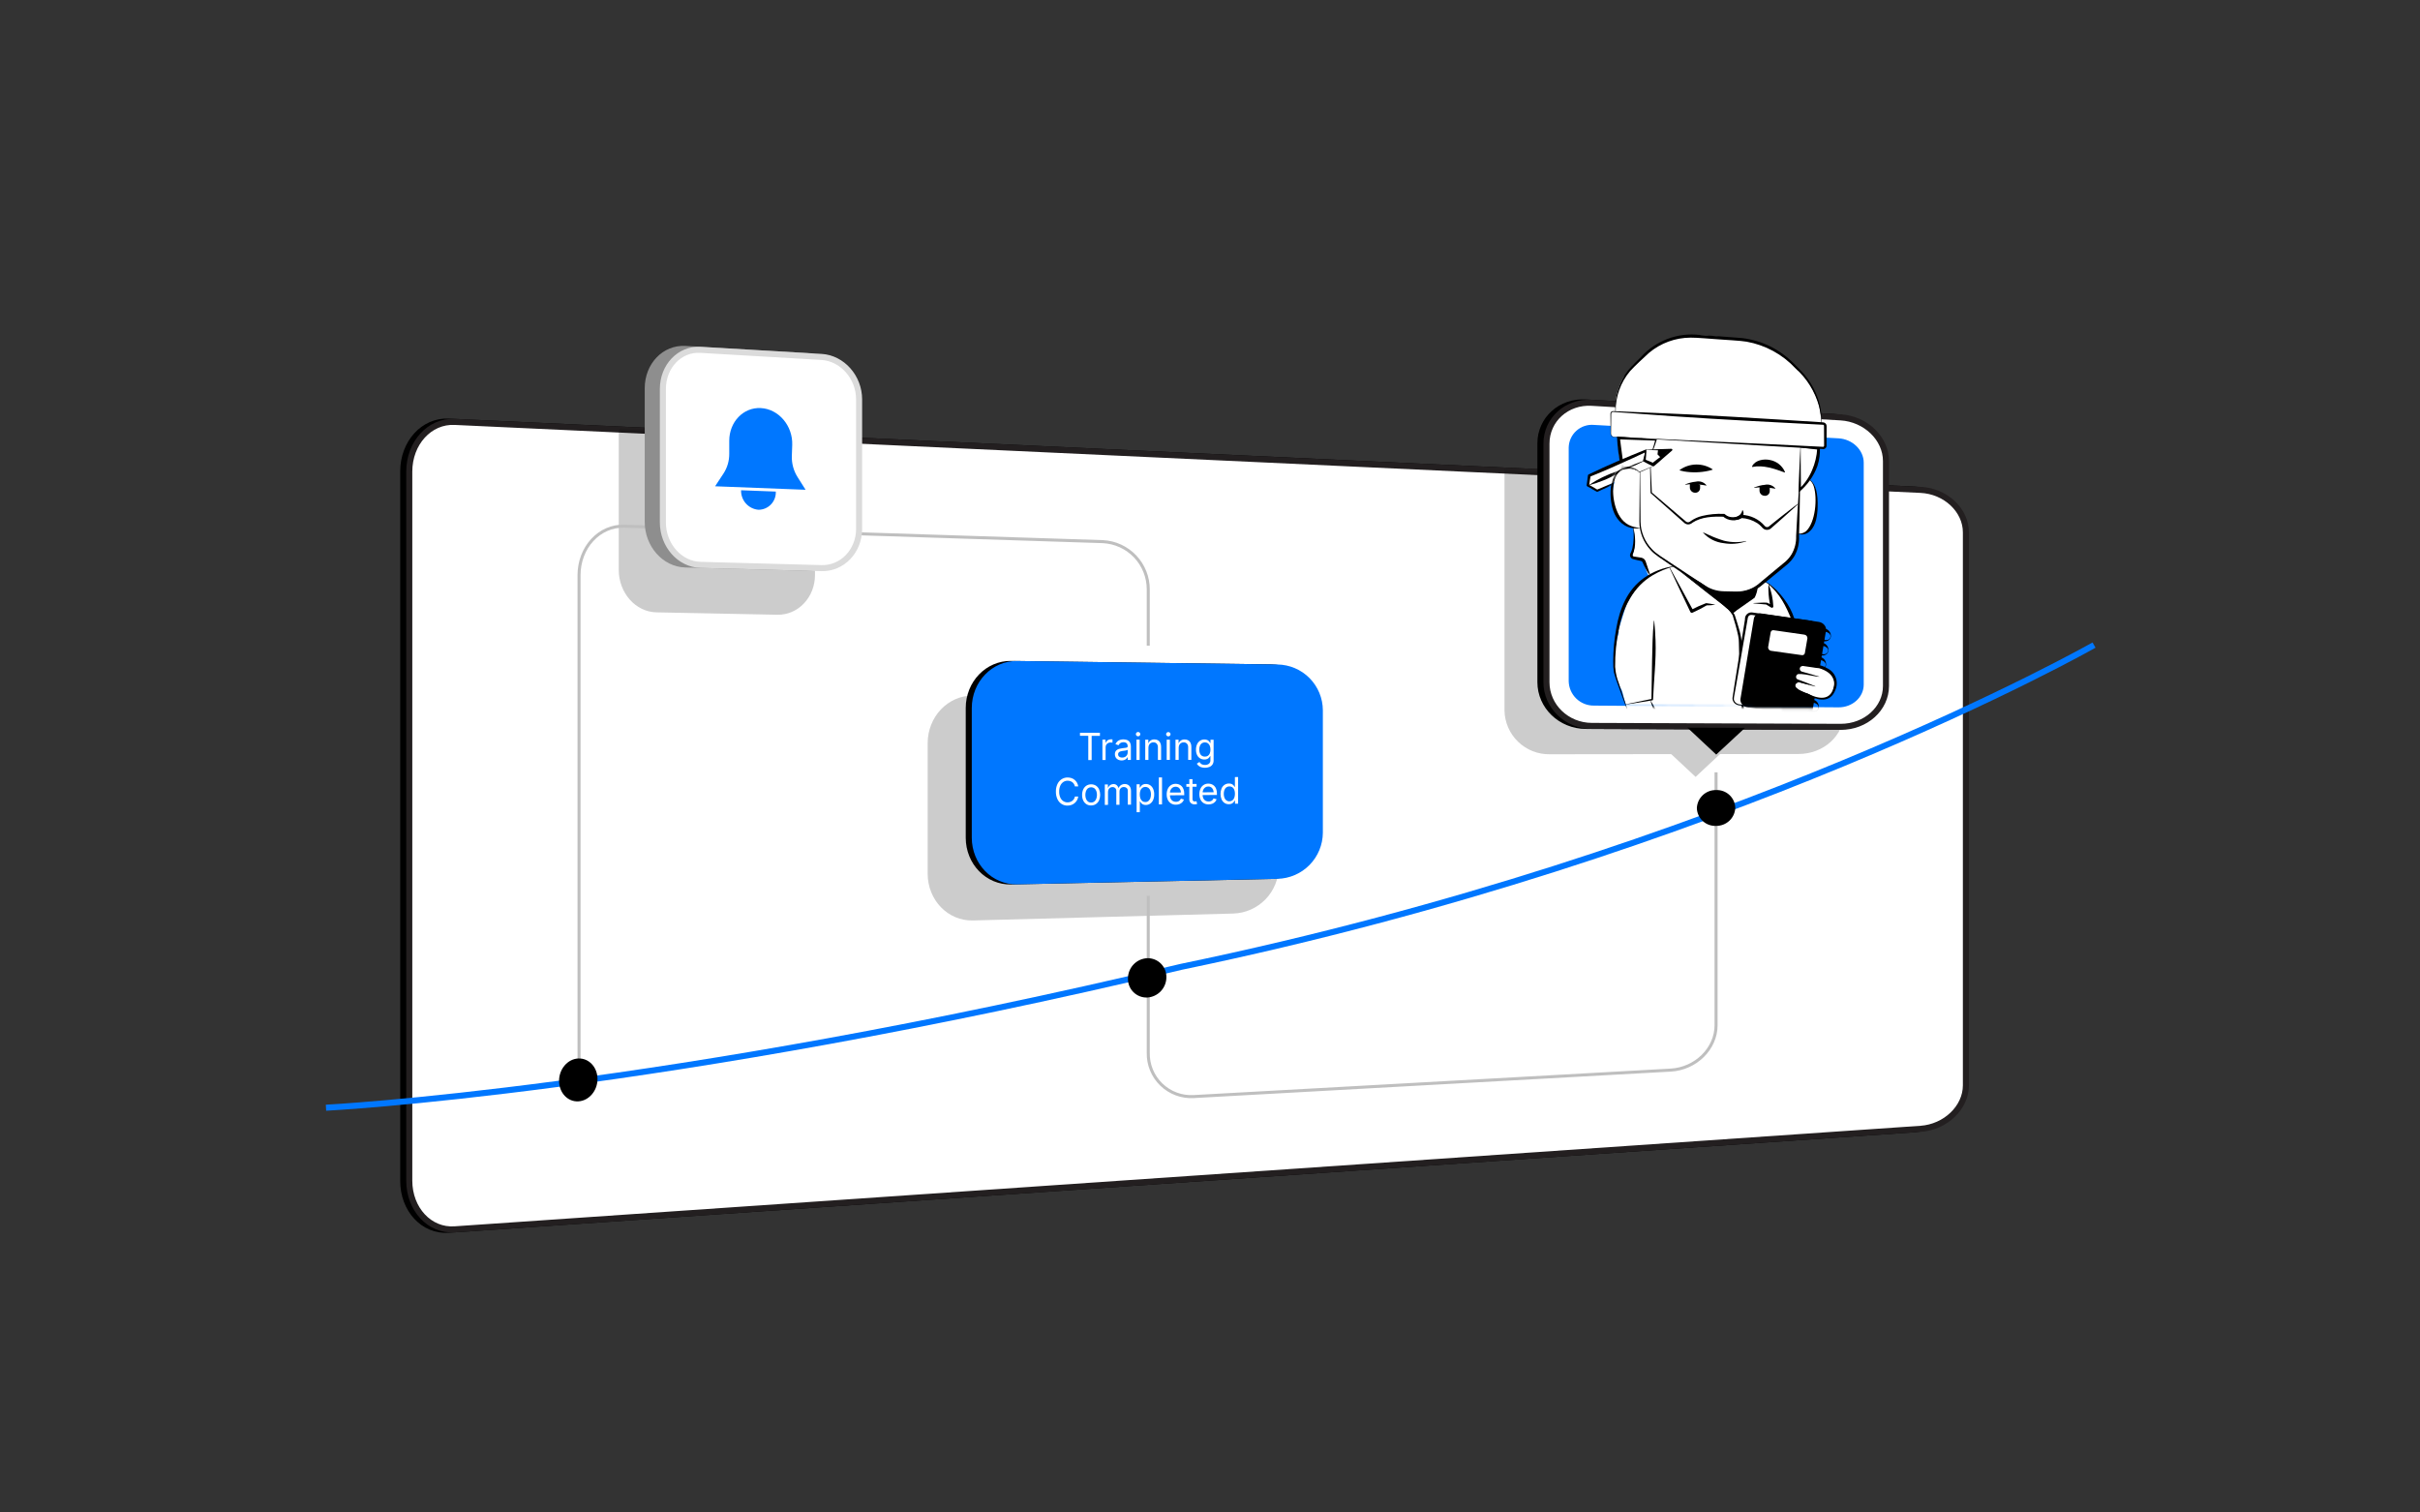 <svg width="800" height="500" viewBox="0 0 800 500" fill="none" xmlns="http://www.w3.org/2000/svg">
<rect x="0" y="0" width="800" height="500" fill="#333333" stroke="none"/>
<path d="M632.885 373.306L148.297 406.538C140.013 407.106 133.297 399.885 133.297 390.408V155.842C133.297 146.366 140.013 138.995 148.297 139.38L632.885 161.85C641.169 162.235 647.885 168.538 647.885 175.93V358.894C647.885 366.285 641.169 372.738 632.885 373.306Z" fill="black"/>
<path d="M632.885 373.306L148.297 406.538C140.013 407.106 133.297 399.885 133.297 390.408V155.842C133.297 146.366 140.013 138.995 148.297 139.38L632.885 161.85C641.169 162.235 647.885 168.538 647.885 175.93V358.894C647.885 366.285 641.169 372.738 632.885 373.306Z" stroke="black" stroke-width="2" stroke-miterlimit="10"/>
<path d="M634.885 373.168L150.297 406.4C142.013 406.968 135.297 399.753 135.297 390.285V155.92C135.297 146.451 142.013 139.087 150.297 139.471L634.885 161.942C643.169 162.326 649.885 168.623 649.885 176.007V358.77C649.885 366.154 643.169 372.6 634.885 373.168Z" fill="white"/>
<path d="M634.885 373.168L150.297 406.4C142.013 406.968 135.297 399.753 135.297 390.285V155.92C135.297 146.451 142.013 139.087 150.297 139.471L634.885 161.942C643.169 162.326 649.885 168.623 649.885 176.007V358.77C649.885 366.154 643.169 372.6 634.885 373.168Z" stroke="#231F20" stroke-width="2" stroke-miterlimit="10"/>
<mask id="mask0_490_7913" style="mask-type:luminance" maskUnits="userSpaceOnUse" x="135" y="139" width="515" height="268">
<path d="M634.885 373.168L150.297 406.4C142.013 406.968 135.297 399.753 135.297 390.285V155.92C135.297 146.451 142.013 139.087 150.297 139.471L634.885 161.942C643.169 162.326 649.885 168.623 649.885 176.007V358.77C649.885 366.154 643.169 372.6 634.885 373.168Z" fill="white"/>
</mask>
<g mask="url(#mask0_490_7913)">
<path opacity="0.2" d="M256.975 203.223L216.988 202.43C210.117 202.294 204.547 196.006 204.547 188.385V144.037C204.547 136.417 210.117 130.526 216.988 130.88L256.975 132.942C263.847 133.296 269.417 139.584 269.417 146.987V190.066C269.417 197.469 263.847 203.359 256.975 203.223Z" fill="black"/>
<path opacity="0.2" d="M407.723 230.638L321.664 229.95C313.38 229.883 306.664 236.942 306.664 245.716V288.798C306.664 297.572 313.38 304.506 321.664 304.286L407.723 302C411.734 301.868 415.538 300.186 418.336 297.308C421.133 294.43 422.705 290.579 422.723 286.566V245.793C422.721 241.801 421.145 237.971 418.337 235.134C415.528 232.297 411.715 230.681 407.723 230.638Z" fill="black"/>
<g opacity="0.2">
<path d="M594.587 249.251L512.352 249.342C510.416 249.378 508.493 249.032 506.691 248.324C504.89 247.616 503.245 246.56 501.852 245.216C500.459 243.872 499.345 242.266 498.572 240.491C497.8 238.716 497.385 236.807 497.352 234.871V155.443C497.352 147.441 504.067 141.316 512.352 141.761L594.587 146.183C602.871 146.628 609.587 153.107 609.587 160.654V235.569C609.587 243.116 602.871 249.241 594.587 249.251Z" fill="black"/>
<path d="M570.059 247.918L560.529 256.831L551 247.925L570.059 247.918Z" fill="black"/>
</g>
</g>
<path d="M379.59 296.156V347.991C379.544 349.952 379.904 351.9 380.648 353.715C381.391 355.529 382.503 357.17 383.912 358.534C385.321 359.898 386.997 360.955 388.835 361.639C390.673 362.324 392.632 362.62 394.59 362.51L552.296 353.755C560.58 353.295 567.296 346.665 567.296 338.947V255.316" stroke="#BFBFBF" stroke-miterlimit="10"/>
<path d="M379.591 213.438V194.895C379.609 190.832 378.059 186.919 375.266 183.969C372.472 181.02 368.648 179.261 364.591 179.058L206.414 173.949C198.13 173.681 191.414 180.955 191.414 190.196V357.256" stroke="#BFBFBF" stroke-miterlimit="10"/>
<path d="M107.766 366.19C107.766 366.19 218.942 360.593 390.471 319.618C571.174 282.215 692.236 213.25 692.236 213.25" stroke="#0077FF" stroke-width="2" stroke-miterlimit="10"/>
<path d="M606.462 240.273L524.227 239.97C515.942 239.94 509.227 233.467 509.227 225.514V146.563C509.227 138.61 515.942 132.556 524.227 133.041L606.462 137.858C614.746 138.343 621.462 144.815 621.462 152.314V226.751C621.462 234.25 614.746 240.304 606.462 240.273Z" fill="black"/>
<path d="M606.462 240.273L524.227 239.97C515.942 239.94 509.227 233.467 509.227 225.514V146.563C509.227 138.61 515.942 132.556 524.227 133.041L606.462 137.858C614.746 138.343 621.462 144.815 621.462 152.314V226.751C621.462 234.25 614.746 240.304 606.462 240.273Z" stroke="black" stroke-width="2" stroke-miterlimit="10"/>
<path d="M608.462 240.281L526.227 239.978C517.942 239.947 511.227 233.481 511.227 225.536V146.666C511.227 138.72 517.942 132.673 526.227 133.158L608.462 137.975C616.746 138.46 623.462 144.926 623.462 152.416V226.773C623.462 234.264 616.746 240.311 608.462 240.281Z" fill="white"/>
<path d="M608.462 240.281L526.227 239.978C517.942 239.947 511.227 233.481 511.227 225.536V146.666C511.227 138.72 517.942 132.673 526.227 133.158L608.462 137.975C616.746 138.46 623.462 144.926 623.462 152.416V226.773C623.462 234.264 616.746 240.311 608.462 240.281Z" stroke="#231F20" stroke-width="2" stroke-miterlimit="10"/>
<path d="M576.87 240.609L567.341 249.454L557.812 240.543L576.87 240.609Z" fill="black"/>
<path d="M607.751 233.836L526.935 233.259C524.763 233.288 522.668 232.46 521.103 230.954C519.539 229.448 518.632 227.385 518.578 225.215V147.996C518.592 146.939 518.824 145.898 519.26 144.936C519.696 143.974 520.326 143.112 521.111 142.406C521.896 141.699 522.818 141.162 523.82 140.829C524.823 140.496 525.883 140.373 526.935 140.469L607.751 144.901C612.366 145.154 616.108 148.755 616.108 152.945V226.31C616.108 230.499 612.366 233.869 607.751 233.836Z" fill="#0077FF"/>
<mask id="mask1_490_7913" style="mask-type:luminance" maskUnits="userSpaceOnUse" x="515" y="103" width="105" height="132">
<path d="M619.579 234.245L515.109 233.518V103.791L619.579 111.443V234.245Z" fill="white"/>
</mask>
<g mask="url(#mask1_490_7913)">
<path d="M603.462 146.296C603.333 145.096 603.22 143.896 603.107 142.695C603.05 142.086 603.023 141.468 602.935 140.86C602.921 140.69 602.872 140.524 602.792 140.373C602.711 140.222 602.601 140.09 602.468 139.983C602.39 139.922 602.304 139.872 602.213 139.834C602.177 138.77 602.056 137.711 601.849 136.666C601.812 136.381 601.763 136.096 601.718 135.822C601.598 135.086 601.441 134.357 601.247 133.636C600.828 132.185 600.28 130.775 599.61 129.421C598.363 126.771 597.076 124.225 594.443 122.44C594.366 122.388 594.281 122.347 594.192 122.321C593.355 121.349 592.455 120.435 591.495 119.585C591.218 119.197 590.895 118.842 590.535 118.529C589.666 117.79 588.746 117.113 587.782 116.502C586.734 115.89 585.645 115.351 584.522 114.888C583.699 114.459 582.822 114.144 581.914 113.95C581.109 113.566 580.285 113.225 579.445 112.927C577.962 112.402 576.11 111.881 574.623 112.368C572.63 111.975 570.616 111.695 568.627 111.443C564.558 110.824 560.425 110.744 556.336 111.206C552.762 111.688 549.341 112.962 546.322 114.933C546.294 114.991 546.255 115.044 546.209 115.089C544.55 116.69 542.834 118.235 541.088 119.758C539.533 120.981 538.259 122.525 537.354 124.285C537.309 124.394 537.229 124.483 537.126 124.54C537.023 124.597 536.905 124.618 536.789 124.599C535.819 126.217 535.087 127.967 534.615 129.794C534.064 131.765 533.91 133.826 534.161 135.858C533.469 135.79 532.752 135.962 532.615 136.667C532.574 137.064 532.576 137.464 532.62 137.861C532.621 137.905 532.623 137.949 532.625 137.993C532.609 138.022 532.594 138.053 532.583 138.085C532.506 138.561 532.477 139.045 532.495 139.527C532.479 139.958 532.468 140.39 532.463 140.822C532.457 141.254 532.456 141.686 532.458 142.118C532.442 142.568 532.458 143.019 532.506 143.467C532.526 143.592 532.571 143.712 532.641 143.817C532.71 143.923 532.801 144.013 532.908 144.08C533.009 144.203 533.137 144.302 533.281 144.368C533.426 144.435 533.584 144.468 533.743 144.465C534.185 144.426 534.629 144.408 535.073 144.413C534.878 146.65 534.967 148.903 535.336 151.118C535.42 151.735 535.52 152.349 535.631 152.963C535.586 152.978 535.54 152.991 535.495 153.006C534.365 153.398 533.277 153.886 532.195 154.377C531.174 154.842 530.161 155.325 529.11 155.733C528.58 155.939 528.04 156.121 527.499 156.303C527.303 156.369 527.098 156.428 526.894 156.492L526.883 156.49C526.773 156.478 526.661 156.493 526.558 156.535C526.455 156.576 526.363 156.643 526.292 156.728C526.144 156.801 526.008 156.895 525.888 157.009L525.915 157.026C525.849 157.097 525.8 157.182 525.77 157.273C525.74 157.365 525.73 157.462 525.741 157.558C525.718 157.698 525.698 157.839 525.677 157.979C525.612 158.044 525.561 158.121 525.528 158.206C525.24 158.927 525.117 159.702 525.167 160.477C525.189 160.677 525.274 160.865 525.409 161.014C525.544 161.163 525.723 161.266 525.921 161.308C526.55 161.402 527.17 161.547 527.776 161.743C528.532 161.965 529.117 161.52 529.755 161.202C531.003 160.58 532.267 159.986 533.544 159.418C533.596 159.395 533.649 159.373 533.701 159.35C533.165 161.164 532.953 163.058 533.077 164.946C533.072 166.919 533.534 168.864 534.424 170.625C535.403 172.248 536.943 173.457 538.753 174.024C539.104 174.14 539.461 174.236 539.822 174.311C540.178 175.749 540.393 177.218 540.462 178.698C540.49 180.293 540.237 181.881 539.716 183.388C539.662 183.513 539.637 183.649 539.643 183.785C539.649 183.921 539.685 184.053 539.749 184.173C539.814 184.293 539.904 184.397 540.014 184.477C540.124 184.558 540.251 184.612 540.385 184.636C541.282 184.791 542.191 184.872 543.102 184.879C543.592 186.877 544.276 188.822 545.143 190.688C545.041 190.758 544.935 190.821 544.834 190.893C542 192.947 539.739 195.692 538.266 198.866C538.111 199.027 537.985 199.214 537.895 199.419C537.483 200.372 537.178 201.387 536.847 202.37C536.441 203.572 536.071 204.785 535.718 206.004C535.475 206.765 535.257 207.534 535.072 208.312C535.021 208.503 535.047 208.705 535.142 208.877C533.348 215.334 532.656 222.132 536.125 228.201C536.216 228.48 536.308 228.759 536.399 229.038C536.92 231.5 537.719 233.895 538.781 236.176C538.778 236.204 538.771 236.229 538.77 236.258C538.694 238.373 539.005 240.484 539.687 242.488C539.711 242.556 539.744 242.622 539.785 242.681C539.608 243.63 539.406 244.574 539.286 245.534C539.129 246.785 539.044 248.045 538.993 249.304C539.014 249.459 539.074 249.606 539.167 249.731C539.261 249.856 539.384 249.955 539.527 250.019C539.669 250.083 539.825 250.11 539.981 250.097C540.136 250.084 540.286 250.032 540.416 249.945C540.71 249.716 540.986 249.475 541.25 249.225C541.239 249.491 541.228 249.756 541.217 250.021C541.195 250.544 541.096 251.03 541.529 251.433C541.692 251.581 541.887 251.691 542.099 251.753C542.311 251.816 542.534 251.829 542.752 251.794C543.112 251.703 543.445 251.525 543.72 251.275C543.996 251.025 544.206 250.712 544.331 250.362C544.339 250.404 544.343 250.446 544.351 250.487C544.554 251.539 545.632 252.747 546.839 251.963C547.303 251.563 547.638 251.035 547.804 250.445C548.117 249.742 548.43 249.039 548.743 248.336C548.8 248.208 548.857 248.08 548.914 247.952C548.928 249.721 549.227 251.476 549.798 253.15C549.795 253.202 549.793 253.253 549.79 253.305L549.789 253.305L549.79 253.312C549.613 256.422 549.473 259.535 549.351 262.649C549.275 263.459 549.2 264.269 549.137 265.079C548.988 267.016 548.87 268.956 548.786 270.897C548.741 271.914 548.713 272.931 548.694 273.948C548.685 274.457 548.678 274.966 548.674 275.474C548.673 275.677 548.68 275.88 548.67 276.082C548.673 276.168 548.665 276.254 548.647 276.338C548.644 276.347 548.643 276.357 548.643 276.366C548.511 276.366 548.381 276.393 548.259 276.444C548.138 276.496 548.028 276.57 547.936 276.664C547.844 276.758 547.771 276.87 547.722 276.992C547.673 277.114 547.649 277.245 547.651 277.377C547.641 278.928 547.628 280.48 547.614 282.031C547.552 282.736 547.625 283.447 547.829 284.125C547.789 285.617 547.752 287.109 547.694 288.602C547.689 288.697 547.706 288.792 547.744 288.88C547.782 288.968 547.84 289.045 547.913 289.107C547.956 289.434 548.082 289.745 548.28 290.01C548.478 290.274 548.742 290.483 549.044 290.615C550.245 291.102 551.502 291.439 552.785 291.619C554.102 291.856 555.431 292.015 556.767 292.095C559.479 292.238 562.197 292.226 564.908 292.058C566.132 292.059 567.353 291.954 568.558 291.743C569.052 291.642 569.52 291.443 569.935 291.156C570.117 291.021 570.277 290.859 570.41 290.676C570.579 290.663 570.741 290.606 570.88 290.51C571.019 290.414 571.129 290.282 571.201 290.129C571.259 290.007 571.295 289.875 571.308 289.741C571.809 287.126 570.042 284.765 567.83 283.361C567.167 282.799 566.468 282.281 565.737 281.812C564.49 281.051 563.173 280.411 561.804 279.901C561.847 279.779 561.888 279.656 561.919 279.531C561.986 279.244 562.022 278.95 562.029 278.655C562.048 278.15 561.982 277.646 561.833 277.164C561.689 276.693 561.311 276.278 561.373 275.781C561.443 275.228 561.56 274.676 561.652 274.126C561.773 273.41 561.888 272.689 562.021 271.971C562.215 271.87 562.366 271.704 562.449 271.501C563.301 269.529 563.901 267.457 564.235 265.335C564.389 264.347 564.441 263.362 564.513 262.369C564.498 262.181 564.527 261.992 564.599 261.817C564.67 261.642 564.782 261.487 564.924 261.363C565.263 261.113 565.57 260.821 565.838 260.496C566.876 259.097 566.517 257.391 566.837 255.817C566.865 255.661 566.904 255.508 566.954 255.358C566.987 255.274 567.025 255.192 567.066 255.112C567.095 255.103 566.999 254.852 567.066 254.822C567.579 254.817 568.092 254.773 568.599 254.691C569.049 254.559 569.187 254.215 569.626 254.058C569.885 257.615 570.022 259.869 570.436 262.605C570.727 264.526 571.033 266.447 571.219 268.377C570.615 270.143 570.259 271.985 570.161 273.849C570.086 274.747 570.221 275.65 570.553 276.487C570.664 276.708 570.851 276.842 570.969 277.045C570.998 277.109 571.039 277.166 571.089 277.215C571.081 277.227 571.074 277.275 571.093 277.437C571.101 277.994 571.058 278.55 570.965 279.099C570.829 279.965 570.802 280.845 570.886 281.717C570.996 282.154 571.194 282.564 571.468 282.923C571.741 283.281 572.085 283.58 572.477 283.801C573.228 284.388 574.062 284.86 574.951 285.203C575.94 285.509 576.967 285.673 578.001 285.691C582.143 285.869 586.259 286.842 590.37 285.731C590.817 285.611 591.329 285.467 591.841 285.285C592.071 285.248 592.302 285.21 592.53 285.16C593.01 285.047 593.46 284.835 593.852 284.536C594.044 284.409 594.219 284.256 594.37 284.082C594.485 283.947 594.562 283.785 594.594 283.611L594.605 283.423L594.606 283.512C594.601 283.417 594.606 283.322 594.622 283.229C594.62 283.179 594.612 283.13 594.596 283.083C594.631 282.964 594.654 282.843 594.667 282.72C594.696 281.815 594.53 280.915 594.179 280.081C593.816 279.202 593.234 278.43 592.489 277.838C590.724 276.498 588.826 275.342 586.825 274.387C586.388 274.154 585.948 273.924 585.504 273.698C585.624 273.233 585.716 272.761 585.779 272.285C585.892 271.395 586.202 270.06 585.583 269.294C585.342 268.997 584.992 268.959 584.959 268.576C584.967 268.029 585.028 267.483 585.141 266.948C585.276 265.781 585.401 264.613 585.504 263.445C585.924 258.652 586.091 253.838 586.034 249.034C586.019 247.695 585.985 246.356 585.932 245.017C585.906 244.348 585.875 243.679 585.84 243.01C585.833 242.879 585.828 242.751 585.822 242.624C585.899 242.068 585.948 241.504 586.061 240.953C587.378 240.573 588.67 240.11 589.929 239.568C590.115 239.508 590.278 239.39 590.392 239.231C590.505 239.071 590.565 238.879 590.561 238.683C590.507 233.644 590.614 228.578 590.808 223.545C590.848 221.056 590.627 218.569 590.147 216.125C589.662 213.991 589.366 211.817 589.261 209.631C589.531 209.63 589.8 209.599 590.064 209.539C590.894 209.348 591.575 208.663 592.422 208.587C592.559 208.585 592.695 208.555 592.82 208.5C592.946 208.445 593.059 208.366 593.154 208.267C593.249 208.167 593.323 208.05 593.372 207.922C593.421 207.794 593.444 207.658 593.44 207.521C593.11 205.557 592.414 203.673 591.389 201.966C591.243 201.706 591.081 201.456 590.905 201.216C590.203 199.898 589.459 198.592 588.671 197.314C587.911 195.999 586.941 194.819 585.799 193.819C584.928 193.047 583.883 192.499 582.754 192.221C583.13 191.867 583.509 191.515 583.881 191.158C583.981 191.138 584.075 191.096 584.158 191.036C587.106 188.78 590.24 186.374 592.367 183.41C593.328 181.896 593.915 180.175 594.08 178.39C594.192 177.7 594.286 177.008 594.372 176.314C596.553 177.231 598.553 174.992 599.195 173.356C599.999 171.162 600.449 168.854 600.527 166.519C600.595 165.52 600.579 164.517 600.478 163.52C600.387 162.477 600.135 161.455 599.733 160.489C599.32 159.608 598.683 158.852 597.886 158.294C598.833 156.956 599.623 155.513 600.24 153.994C600.71 152.742 601.033 151.44 601.203 150.113C601.286 149.431 601.324 148.74 601.341 148.05L601.342 148.023C601.79 148.121 602.254 148.123 602.703 148.031C603.627 147.825 603.538 147.004 603.462 146.296Z" fill="white"/>
<path d="M533.998 136.003C533.697 131.041 535.252 126.144 538.361 122.265C539.443 120.958 541.236 119.279 542.441 118.061C544.865 115.363 547.903 113.288 551.298 112.013C554.694 110.738 558.346 110.3 561.947 110.736C565.809 111.012 572.069 111.405 575.92 111.763C582.4 112.536 588.422 115.5 592.987 120.164C593.819 121.025 594.887 122.046 595.693 122.928C598.63 126.087 600.689 129.959 601.666 134.16C602.067 136.034 602.239 137.95 602.177 139.865L602.067 139.864C602.026 137.96 601.773 136.066 601.313 134.217C599.968 129.394 597.261 125.06 593.518 121.734C589.238 117.146 583.588 114.067 577.414 112.958C575.351 112.592 570.28 112.365 568.14 112.184C566.011 112.064 560.925 111.578 558.863 111.616C553.845 111.635 548.992 113.409 545.145 116.631C543.037 118.61 540.837 120.547 538.88 122.675C535.74 126.403 534.046 131.136 534.108 136.009L533.998 136.003Z" fill="black"/>
<path d="M539.965 174.365C540.611 177.304 540.935 180.519 539.739 183.318C539.71 183.386 539.698 183.459 539.704 183.533C539.709 183.606 539.731 183.677 539.768 183.74C539.806 183.803 539.857 183.857 539.919 183.897C539.981 183.936 540.051 183.961 540.124 183.969L540.28 183.993C540.933 184.09 541.985 184.243 542.624 184.37C542.948 184.432 543.25 184.581 543.498 184.8C543.746 185.02 543.93 185.301 544.032 185.616C544.569 187.117 544.998 188.671 545.562 190.161C545.568 190.172 545.569 190.186 545.565 190.198C545.562 190.211 545.554 190.221 545.543 190.228C545.532 190.235 545.519 190.238 545.506 190.236C545.493 190.234 545.481 190.228 545.473 190.218C544.933 189.582 544.471 188.884 544.096 188.14C543.701 187.419 543.351 186.684 543.021 185.937C542.974 185.808 542.893 185.693 542.788 185.604C542.683 185.515 542.557 185.455 542.422 185.429C542.144 185.379 541.625 185.257 541.345 185.197C541.272 185.181 539.977 184.867 539.96 184.865C539.694 184.81 539.449 184.68 539.254 184.49C539.059 184.3 538.923 184.058 538.862 183.793C538.803 183.509 538.845 183.214 538.98 182.958C539.246 182.458 539.455 181.929 539.603 181.382C540.125 179.085 540.211 176.71 539.857 174.381C539.845 174.32 539.951 174.299 539.965 174.365Z" fill="black"/>
<path d="M590.409 229.837L590.611 239.569C590.611 239.621 590.593 239.671 590.56 239.712C590.528 239.753 590.483 239.782 590.433 239.794L583.718 241.848C583.658 241.866 583.595 241.868 583.535 241.854L576.636 240.256L576.973 240.207L569.78 244.614C569.695 244.666 569.596 244.694 569.496 244.695C566.617 244.733 563.433 244.704 560.539 244.649L557.557 244.583C557.498 244.583 557.439 244.572 557.384 244.55C554.583 243.362 551.799 242.137 549.045 240.845C548.985 240.819 549.025 240.726 549.088 240.75C551.701 241.636 555.625 242.938 557.557 243.747C559.048 243.713 562.03 243.668 563.52 243.653C565.508 243.629 567.496 243.65 569.483 243.672L569.186 243.753L576.512 239.541C576.614 239.48 576.735 239.463 576.85 239.492L583.699 241.242L583.508 241.246L590.275 239.343L590.097 239.567L590.299 229.836C590.295 229.774 590.412 229.773 590.409 229.837Z" fill="black"/>
<path d="M552.507 245.689C552.048 243.888 551.39 242.144 550.545 240.489C550.354 239.425 549.239 238.278 548.724 237.341C548.277 236.281 547.761 235.251 547.181 234.257C546.876 233.83 546.556 233.41 546.274 232.968C546.027 232.511 545.809 232.039 545.624 231.554C544.973 230.172 543.126 230.75 541.947 231.06C540.579 231.428 539.275 232.007 538.084 232.776C537.921 232.886 537.793 233.041 537.716 233.222C537.638 233.403 537.614 233.602 537.647 233.796C537.68 233.99 537.768 234.17 537.9 234.316C538.033 234.461 538.204 234.565 538.394 234.616L538.404 234.627C539.496 235.751 539.227 237.716 539.321 239.107C539.385 240.048 539.49 240.984 539.636 241.917C539.696 242.298 539.803 242.687 539.828 243.071C539.814 243.409 539.729 243.741 539.578 244.044C538.965 245.609 538.759 247.305 538.979 248.972C539.018 249.167 539.097 249.351 539.211 249.513C539.326 249.675 539.473 249.812 539.643 249.913C539.814 250.015 540.004 250.079 540.201 250.103C540.398 250.126 540.597 250.108 540.787 250.05C540.938 250.006 541.081 249.941 541.214 249.857C541.22 250.221 541.333 250.574 541.538 250.874C541.743 251.175 542.031 251.408 542.367 251.547C542.725 251.651 543.106 251.635 543.454 251.5C543.801 251.365 544.094 251.119 544.287 250.801C544.488 251.143 544.746 251.448 545.049 251.703C545.266 251.905 545.533 252.045 545.822 252.108C546.112 252.171 546.413 252.155 546.694 252.062C546.975 251.969 547.225 251.802 547.42 251.579C547.615 251.356 547.746 251.084 547.799 250.793C547.999 249.716 548.27 248.652 548.612 247.611C548.86 246.932 549.124 246.258 549.384 245.583C549.856 245.983 550.318 246.393 550.764 246.818C550.953 246.963 551.182 247.046 551.42 247.057C551.657 247.067 551.893 247.004 552.094 246.877C552.283 246.751 552.426 246.567 552.5 246.352C552.575 246.138 552.577 245.905 552.507 245.689Z" fill="white"/>
<path d="M538.497 236.272C537.239 232.967 535.884 229.242 534.691 225.882C534.29 224.713 533.875 223.565 533.548 222.349C533.346 221.124 533.262 219.882 533.297 218.64C533.302 214.961 533.645 211.289 534.32 207.673C535.411 201.295 537.954 194.894 543.564 190.989C546.458 188.97 549.786 187.664 553.28 187.175C553.345 187.162 553.372 187.262 553.307 187.276C550.889 187.905 548.569 188.865 546.413 190.13C539.914 193.925 536.56 200.859 535.186 207.845C534.305 211.995 533.884 216.229 533.929 220.471C534.048 222.285 534.447 224.069 535.111 225.761L536.247 229.264C537.017 231.595 537.802 233.919 538.601 236.238C538.625 236.298 538.518 236.336 538.497 236.272Z" fill="black"/>
<path d="M546.82 244.054L545.569 247.906L544.944 249.834C544.823 250.121 544.752 250.426 544.733 250.736C544.757 250.946 544.835 251.146 544.959 251.317C545.084 251.489 545.25 251.625 545.442 251.713C545.634 251.802 545.845 251.839 546.056 251.822C546.267 251.805 546.469 251.734 546.645 251.615C546.876 251.446 547.047 251.208 547.133 250.935L547.539 250.003L549.164 246.28C550.817 243.409 549.589 241.69 548.416 239.026C547.289 236.537 546.317 233.98 545.505 231.371C546.948 233.714 548.258 236.135 549.43 238.625C549.866 239.556 550.356 240.479 550.706 241.443C550.978 242.304 551.054 243.216 550.927 244.11C550.801 245.005 550.474 245.859 549.973 246.61C549.56 247.457 548.026 250.628 547.636 251.421C546.648 253.298 543.626 252.19 544.343 250.177C544.91 248.706 546.136 245.523 546.715 244.021C546.738 243.96 546.841 243.991 546.82 244.054Z" fill="black"/>
<path d="M537.689 232.772L546.144 231.024L545.931 231.26C545.999 226.919 546.102 222.582 546.144 218.244C546.257 213.954 546.279 209.501 546.742 205.241C546.745 205.183 546.849 205.181 546.852 205.244C547.078 207.419 547.209 209.592 547.287 211.765C547.522 218.285 546.714 224.784 546.461 231.292C546.457 231.347 546.433 231.4 546.394 231.441C546.356 231.481 546.305 231.507 546.249 231.515L537.711 232.875C537.697 232.877 537.683 232.875 537.672 232.867C537.661 232.859 537.652 232.848 537.65 232.834C537.647 232.821 537.649 232.807 537.657 232.795C537.664 232.783 537.676 232.775 537.689 232.772Z" fill="black"/>
<path d="M555.651 188.964C558.721 191.263 566.397 196.985 569.352 199.179C570.034 199.717 571 200.347 571.614 200.944C572.334 201.608 572.948 202.38 573.434 203.231C573.931 204.726 574.402 206.221 574.833 207.732C575.26 209.057 575.549 210.422 575.697 211.806C576.038 218.167 576.413 224.525 576.451 230.889C576.492 233.973 576.489 237.058 576.413 240.147C576.414 240.208 576.306 240.213 576.302 240.15C575.354 230.919 575.011 221.652 574.836 212.383C574.841 211.632 574.763 210.883 574.603 210.149C574.127 207.884 573.459 205.637 572.779 203.408C572.333 202.655 571.792 201.963 571.17 201.347C569.766 200.081 566.041 197.325 564.526 196.089L555.582 189.043C555.528 189.004 555.596 188.919 555.651 188.964Z" fill="black"/>
<path d="M572.821 202.503C574.914 200.594 577.119 198.595 579.287 196.769L579.134 196.966C579.376 196.454 579.658 195.959 579.952 195.469C580.254 194.971 580.595 194.498 580.973 194.055C581.005 194.016 581.083 194.045 581.076 194.096C580.943 195.301 580.602 196.474 580.066 197.562C579.507 198.033 578.873 198.424 578.27 198.847C576.543 200.064 574.649 201.411 572.894 202.582C572.844 202.617 572.772 202.547 572.821 202.503Z" fill="black"/>
<path d="M551.987 187.618C554.633 192.357 557.154 197.136 559.769 201.863L559.019 201.619C560.598 200.795 562.223 200.065 563.887 199.431C563.949 199.4 564.019 199.386 564.088 199.392C565.025 199.517 565.962 199.663 566.896 199.866C566.903 199.868 566.91 199.87 566.916 199.874C566.922 199.878 566.927 199.883 566.931 199.889C566.935 199.894 566.938 199.901 566.939 199.908C566.941 199.915 566.941 199.922 566.94 199.929C565.987 200.068 565.025 200.134 564.062 200.125L564.262 200.086C562.727 200.995 561.141 201.814 559.511 202.54C559.381 202.599 559.232 202.606 559.098 202.558C558.963 202.51 558.852 202.412 558.788 202.283C556.509 197.411 554.135 192.568 551.888 187.66C551.86 187.604 551.956 187.558 551.987 187.618Z" fill="black"/>
<path d="M579.692 199.359C581.095 199.328 582.781 199.13 584.141 199.237L585.981 200.097L585.282 200.521C584.868 198.735 584.639 196.911 584.598 195.079C584.579 194.465 584.594 193.85 584.643 193.238C584.644 193.231 584.647 193.224 584.65 193.218C584.654 193.212 584.659 193.206 584.664 193.202C584.67 193.198 584.676 193.195 584.683 193.193C584.69 193.191 584.697 193.191 584.704 193.192C585.591 195.522 586.105 197.978 586.226 200.469C586.227 200.551 586.206 200.632 586.164 200.704C586.122 200.775 586.062 200.833 585.99 200.872C585.917 200.912 585.835 200.931 585.753 200.927C585.671 200.923 585.591 200.896 585.522 200.851L583.798 199.799L583.969 199.845C582.542 199.738 581.116 199.61 579.692 199.461C579.678 199.461 579.665 199.456 579.656 199.446C579.646 199.437 579.641 199.424 579.641 199.41C579.641 199.397 579.646 199.384 579.656 199.374C579.665 199.365 579.678 199.359 579.692 199.359Z" fill="black"/>
<path d="M583.515 192.101C583.902 192.36 584.713 192.899 585.076 193.156C585.898 193.795 586.681 194.482 587.421 195.214C590.796 198.786 593.552 203.232 593.682 207.995C593.683 208.049 593.591 208.065 593.573 208.01C591.686 203.717 590.218 199.218 587.005 195.535C585.946 194.292 584.755 193.168 583.452 192.183C583.396 192.148 583.455 192.058 583.515 192.101Z" fill="black"/>
<path d="M533.282 144.346C555.71 145.544 579.96 146.519 602.455 147.698L602.61 147.706C602.639 147.708 602.668 147.707 602.697 147.704C602.745 147.699 602.792 147.685 602.835 147.662C602.903 147.62 602.956 147.558 602.986 147.484C603.017 147.41 603.024 147.329 603.007 147.251C603.014 146.679 602.988 144.748 602.992 144.145C602.989 143.4 602.98 141.477 602.977 140.756C602.974 140.666 602.937 140.581 602.874 140.517C602.81 140.454 602.725 140.418 602.635 140.416C586.29 139.558 569.595 138.748 553.225 137.609C548.312 137.254 538.377 136.533 533.462 136.181C533.285 136.145 533.102 136.166 532.938 136.241C532.591 136.422 532.621 136.803 532.627 137.168L532.622 137.753L532.601 140.096L532.58 142.438L532.57 143.609C532.573 143.799 532.648 143.981 532.78 144.118C532.912 144.255 533.092 144.336 533.282 144.346ZM533.282 144.45C533.06 144.442 532.85 144.35 532.693 144.192C532.537 144.035 532.446 143.824 532.439 143.602L532.428 142.43C532.418 141.261 532.397 138.908 532.386 137.74L532.381 137.154C532.366 136.728 532.345 136.247 532.796 136.018C533.002 135.918 533.235 135.882 533.462 135.918L543.343 136.337C562.962 137.083 583.043 138.375 602.635 139.61C602.95 139.621 603.249 139.75 603.474 139.972C603.699 140.193 603.832 140.491 603.848 140.806L603.843 141.934C603.836 143.455 603.826 145.78 603.818 147.294C603.828 147.466 603.797 147.638 603.729 147.796C603.66 147.955 603.555 148.094 603.422 148.205C603.29 148.315 603.133 148.393 602.965 148.432C602.797 148.47 602.623 148.469 602.455 148.429C579.941 147.22 555.729 145.632 533.282 144.45Z" fill="black"/>
<path d="M542.185 155.669L542.296 169.059L542.323 172.407C542.371 175.808 543.713 179.063 546.076 181.509C547.368 183.011 550.016 184.514 551.668 185.668L557.549 189.566L563.427 193.441C565.329 194.723 567.562 195.427 569.855 195.468C571.06 195.472 573.97 195.605 575.12 195.516C577.339 195.355 579.458 194.533 581.204 193.155L582.478 192.082L587.659 187.771L590.261 185.642C591.05 184.945 591.728 184.132 592.27 183.23C593.326 181.404 593.845 179.317 593.768 177.209C593.884 175.045 593.979 172.879 594.118 170.717C595.137 153.662 595.234 153.483 594.886 170.775C594.852 172.945 594.774 175.111 594.718 177.278C594.844 179.529 594.332 181.769 593.241 183.741C592.651 184.739 591.909 185.638 591.043 186.409L588.451 188.558L583.233 192.831L581.91 193.913C579.978 195.392 577.649 196.26 575.221 196.405C573.985 196.484 571.123 196.309 569.855 196.288C567.392 196.219 565.002 195.439 562.973 194.042L557.138 190.103L551.305 186.144C549.612 184.955 547.018 183.403 545.669 181.845C543.266 179.285 541.931 175.903 541.938 172.392L541.965 169.046L542.075 155.664C542.073 155.598 542.188 155.603 542.185 155.669Z" fill="black"/>
<path d="M577.27 178.944C574.862 179.786 572.278 179.997 569.765 179.556C567.171 179.271 564.771 178.045 563.02 176.109C563.013 176.101 563.008 176.089 563.008 176.077C563.007 176.066 563.011 176.054 563.018 176.044C563.025 176.035 563.035 176.028 563.047 176.025C563.058 176.022 563.07 176.023 563.081 176.028C563.697 176.258 564.24 176.559 564.809 176.808C566.464 177.578 568.172 178.228 569.92 178.754C572.316 179.348 574.817 179.38 577.227 178.848C577.287 178.826 577.337 178.921 577.27 178.944Z" fill="black"/>
<path d="M569.857 170.008C571.763 171.959 575.485 171.334 575.979 168.672C575.983 168.661 575.989 168.651 575.997 168.644C576.006 168.636 576.017 168.631 576.028 168.63C576.039 168.628 576.051 168.629 576.062 168.634C576.072 168.639 576.081 168.646 576.087 168.656C576.247 168.916 576.346 169.208 576.376 169.512C576.406 169.815 576.367 170.121 576.261 170.408C576.156 170.694 575.986 170.952 575.766 171.163C575.546 171.374 575.281 171.532 574.991 171.626C573.84 172.002 572.593 171.958 571.472 171.502C570.775 171.198 570.182 170.698 569.765 170.062C569.732 170.007 569.815 169.957 569.857 170.008Z" fill="black"/>
<path d="M561.908 160.221C561.757 160.146 561.607 160.07 561.455 159.998C561.387 159.966 561.318 159.935 561.249 159.905C561.233 159.898 561.156 159.87 561.12 159.856C560.992 159.817 560.861 159.786 560.729 159.763L560.689 159.757C560.659 159.756 560.629 159.754 560.6 159.753C560.522 159.751 560.445 159.753 560.367 159.754C560.044 159.757 559.72 159.762 559.4 159.794C559.327 159.802 559.256 159.811 559.184 159.821C559.174 159.825 559.03 159.851 559.012 159.855C558.889 159.885 558.769 159.923 558.651 159.969C558.642 160.023 558.636 160.078 558.633 160.134V161.226C558.651 161.665 558.836 162.081 559.151 162.389C559.465 162.697 559.885 162.874 560.325 162.883C560.536 162.902 560.749 162.877 560.95 162.811C561.152 162.744 561.337 162.637 561.496 162.496C561.654 162.355 561.782 162.183 561.872 161.991C561.961 161.798 562.01 161.59 562.016 161.377V160.287C562.016 160.274 562.012 160.262 562.012 160.249C561.977 160.242 561.942 160.233 561.908 160.221Z" fill="black"/>
<path d="M581.742 160.716C581.687 160.865 581.658 161.021 581.656 161.18V162.258C581.677 162.695 581.864 163.108 582.178 163.412C582.492 163.717 582.911 163.89 583.348 163.897C583.558 163.917 583.77 163.894 583.97 163.829C584.171 163.764 584.356 163.658 584.515 163.519C584.673 163.38 584.802 163.21 584.892 163.019C584.982 162.828 585.032 162.621 585.04 162.41V161.333C585.04 161.286 585.029 161.24 585.024 161.193C584.539 160.895 583.997 160.698 583.432 160.616C582.868 160.534 582.293 160.568 581.742 160.716Z" fill="black"/>
<path d="M542.061 156.192C539.837 154.489 536.714 154.059 534.953 156.332C532.171 159.649 533.132 167.272 535.552 170.852C536.24 171.946 537.191 172.851 538.318 173.485C539.524 174.097 540.849 174.441 542.201 174.493C542.216 174.493 542.229 174.499 542.24 174.509C542.25 174.519 542.256 174.533 542.256 174.548C540.826 174.842 539.34 174.699 537.993 174.138C536.642 173.552 535.48 172.603 534.636 171.397C531.898 167.76 531.476 159.247 534.527 155.981C535.252 155.195 536.217 154.673 537.271 154.495C538.325 154.317 539.408 154.495 540.35 154.999C540.991 155.292 541.59 155.667 542.132 156.116C542.138 156.121 542.142 156.126 542.145 156.133C542.148 156.139 542.149 156.146 542.15 156.153C542.15 156.16 542.149 156.166 542.147 156.173C542.144 156.179 542.14 156.185 542.136 156.19C542.131 156.196 542.125 156.2 542.119 156.202C542.113 156.205 542.106 156.207 542.099 156.207C542.092 156.207 542.085 156.206 542.079 156.203C542.072 156.201 542.066 156.197 542.061 156.192Z" fill="black"/>
<path d="M598.001 158.388C601.09 160.199 600.973 165.81 600.826 168.727C600.602 171.38 600.091 174.603 597.504 176.205C597.054 176.47 596.552 176.635 596.033 176.692C595.514 176.748 594.989 176.694 594.492 176.532C594.485 176.53 594.479 176.527 594.473 176.523C594.468 176.519 594.463 176.513 594.46 176.507C594.456 176.501 594.454 176.494 594.453 176.488C594.453 176.481 594.453 176.474 594.455 176.467C595.383 176.483 596.289 176.187 597.028 175.627C600.173 172.73 600.862 164.633 599.557 160.68C599.272 159.792 598.709 159.019 597.951 158.475C597.89 158.446 597.94 158.355 598.001 158.388Z" fill="black"/>
<path d="M595.251 147.964C595.286 152.004 595.274 157.978 595.361 161.966L594.727 161.689C596.572 159.936 598.034 157.819 599.02 155.473C600.019 153.176 600.601 150.72 600.74 148.218L601.181 148.645C599.525 148.49 596.949 148.174 595.251 147.964ZM595.174 147.888C597.149 147.859 599.64 147.784 601.617 147.846C601.729 149.959 601.447 152.075 600.786 154.085C599.541 157.485 597.402 160.486 594.594 162.772C594.609 162.27 594.668 159 594.684 158.416C594.763 156.026 595.071 150.349 595.174 147.888Z" fill="black"/>
<path d="M545.294 151.15C546.085 149.281 546.727 147.353 547.216 145.383L547.427 145.651C543.848 145.543 538.679 145.36 535.048 145.234L535.513 144.78C535.603 145.611 535.706 146.441 535.822 147.27C536.048 148.846 536.606 153.098 536.818 154.728L536.219 154.361C537.78 154.021 539.41 154.246 540.82 154.997C541.266 155.252 541.668 155.576 542.011 155.959C542.016 155.964 542.02 155.969 542.022 155.976C542.025 155.982 542.026 155.989 542.026 155.996C542.026 156.003 542.024 156.01 542.021 156.016C542.018 156.022 542.014 156.028 542.008 156.032C541.998 156.04 541.985 156.044 541.972 156.044C541.958 156.044 541.946 156.039 541.935 156.031C541.158 155.448 540.238 155.084 539.272 154.979C538.177 154.863 537.07 154.986 536.027 155.339L535.915 154.83C535.165 151.369 534.707 147.852 534.547 144.314C538.394 144.603 543.624 144.941 547.427 145.241L547.723 145.265L547.638 145.51C547.037 147.462 546.287 149.365 545.393 151.201C545.359 151.258 545.266 151.209 545.294 151.15Z" fill="black"/>
<path d="M555.401 155.273C556.965 154.185 558.818 153.588 560.723 153.56C562.629 153.531 564.499 154.072 566.095 155.112C566.113 155.121 566.128 155.136 566.138 155.154C566.147 155.172 566.151 155.193 566.149 155.213C566.147 155.233 566.138 155.252 566.125 155.268C566.112 155.283 566.094 155.294 566.074 155.299C565.645 155.412 565.22 155.542 564.785 155.642C562.121 156.232 559.369 156.3 556.68 155.844C556.229 155.753 555.785 155.655 555.337 155.521C555.318 155.516 555.3 155.507 555.287 155.493C555.273 155.478 555.264 155.461 555.26 155.442C555.256 155.422 555.258 155.402 555.265 155.384C555.272 155.366 555.284 155.35 555.3 155.338L555.401 155.273Z" fill="black"/>
<path d="M579.224 154.127C580.169 152.155 583.027 151.584 585.159 152.078C586.225 152.28 587.226 152.738 588.076 153.412C588.927 154.086 589.6 154.957 590.04 155.948L590.076 156.053C590.082 156.073 590.081 156.093 590.076 156.112C590.07 156.131 590.059 156.148 590.043 156.161C590.028 156.174 590.01 156.182 589.99 156.185C589.97 156.188 589.95 156.185 589.932 156.176C586.586 154.951 582.874 153.641 579.347 154.361C579.215 154.386 579.138 154.28 579.224 154.127Z" fill="black"/>
<path d="M557.098 160.16C558.204 159.661 559.384 159.347 560.592 159.233C561.232 159.074 561.904 159.101 562.529 159.312C563.154 159.523 563.705 159.909 564.117 160.423C564.123 160.433 564.126 160.443 564.125 160.454C564.125 160.465 564.122 160.475 564.115 160.484C564.109 160.492 564.101 160.499 564.091 160.503C564.081 160.507 564.07 160.509 564.06 160.507C562.359 160.201 560.633 160.054 558.904 160.068C558.313 160.099 557.723 160.163 557.139 160.258C557.079 160.271 557.042 160.186 557.098 160.16Z" fill="black"/>
<path d="M579.879 161.195C580.986 160.702 582.167 160.393 583.373 160.281C584.012 160.123 584.683 160.15 585.307 160.359C585.931 160.567 586.483 160.949 586.899 161.459C586.904 161.468 586.907 161.478 586.906 161.489C586.906 161.5 586.903 161.51 586.897 161.519C586.89 161.527 586.882 161.534 586.872 161.538C586.862 161.542 586.851 161.543 586.841 161.541C585.139 161.238 583.414 161.092 581.686 161.105C581.094 161.135 580.505 161.198 579.92 161.291C579.86 161.304 579.823 161.22 579.879 161.195Z" fill="black"/>
<path d="M545.524 150.909L546.07 162.899L545.998 162.752L556.806 171.958C556.922 172.066 557.2 172.287 557.312 172.388C557.497 172.551 557.732 172.646 557.978 172.658C558.224 172.67 558.467 172.599 558.667 172.455L559.005 172.196C560.121 171.431 561.367 170.876 562.682 170.56C565.03 170.001 567.445 169.773 569.856 169.882L570.034 169.887C570.297 170.111 570.58 170.311 570.878 170.487C571.543 170.857 572.298 171.036 573.059 171.002C573.82 170.969 574.557 170.725 575.187 170.297C575.115 170.318 575.829 170.102 575.531 170.193L575.604 170.195L575.734 170.2C577.192 170.245 578.625 170.593 579.941 171.224C581.257 171.855 582.426 172.753 583.375 173.862C583.527 174.069 583.754 174.206 584.007 174.246C584.26 174.285 584.519 174.222 584.726 174.071L586.107 172.951C587.026 172.196 587.97 171.465 588.903 170.725C596.234 164.965 596.451 164.918 589.377 171.201C588.112 172.349 586.665 173.607 585.363 174.739C585.03 174.998 584.623 175.145 584.201 175.16C583.779 175.174 583.363 175.055 583.013 174.82C582.738 174.603 582.489 174.357 582.269 174.084C581.876 173.662 581.435 173.285 580.956 172.962C579.343 171.923 577.483 171.329 575.566 171.242C575.255 171.338 576 171.104 575.89 171.145C574.927 171.776 573.785 172.074 572.637 171.994C571.488 171.914 570.398 171.46 569.533 170.701L569.856 170.823C566.281 170.689 562.427 170.849 559.494 172.781C559.119 173.134 558.63 173.341 558.116 173.365C557.843 173.365 557.574 173.309 557.324 173.201C557.074 173.093 556.848 172.935 556.661 172.737L556.329 172.445L545.718 163.039L545.648 162.977L545.646 162.893L545.414 150.906L545.524 150.909Z" fill="black"/>
<path d="M593.817 235.471L574.865 232.993C574.309 232.932 573.799 232.657 573.443 232.226C573.088 231.795 572.914 231.242 572.96 230.685L577.386 204.119C577.427 203.912 577.51 203.715 577.628 203.54C577.747 203.365 577.9 203.215 578.077 203.1C578.255 202.984 578.453 202.906 578.662 202.869C578.87 202.831 579.084 202.836 579.29 202.883L598.242 205.656C598.795 205.721 599.302 205.996 599.657 206.425C600.012 206.854 600.187 207.404 600.146 207.959L595.721 234.213C595.635 234.632 595.386 235 595.029 235.236C594.672 235.471 594.236 235.556 593.817 235.471Z" fill="white"/>
<path d="M593.808 235.521C590.461 235.067 583.716 234.229 580.361 233.825L576.996 233.42L575.314 233.217C574.715 233.204 574.133 233.012 573.643 232.667C573.29 232.41 573.02 232.055 572.867 231.646C572.714 231.237 572.685 230.793 572.784 230.367L572.903 229.589L573.38 226.476C574.327 220.737 575.93 210.379 576.852 204.754C576.824 204.428 576.871 204.101 576.989 203.796C577.108 203.492 577.295 203.219 577.537 202.999C577.778 202.779 578.067 202.618 578.382 202.527C578.696 202.437 579.026 202.421 579.348 202.48L592.801 204.359L596.162 204.835C596.433 204.879 598.015 205.093 598.264 205.132C598.638 205.168 599.001 205.281 599.329 205.465C599.657 205.649 599.943 205.9 600.168 206.201C600.394 206.502 600.554 206.847 600.637 207.214C600.721 207.58 600.728 207.96 600.656 208.33C599.876 213.038 598.61 219.641 597.678 224.356L596.489 230.466L595.922 233.529C595.831 234.697 595.266 235.686 593.808 235.521ZM593.823 235.421C594.089 235.461 594.36 235.438 594.616 235.353C594.871 235.268 595.102 235.124 595.29 234.932C595.588 234.515 595.75 234.016 595.753 233.504L596.219 230.426C596.652 227.352 597.538 221.181 597.969 218.112C598.335 215.669 599.128 210.534 599.54 208.149C599.594 207.923 599.599 207.689 599.554 207.461C599.509 207.234 599.416 207.018 599.28 206.83C599.145 206.642 598.97 206.485 598.769 206.37C598.567 206.256 598.343 206.186 598.112 206.166C597.882 206.124 596.288 205.898 596.013 205.852L592.655 205.35L579.23 203.286C578.033 203.145 577.778 203.97 577.683 204.891C576.715 210.463 574.91 220.872 573.925 226.56L573.369 229.66C573.252 230.152 573.185 230.654 573.17 231.159C573.243 231.647 573.502 232.088 573.893 232.39C574.32 232.702 574.831 232.878 575.36 232.894L577.038 233.134L580.392 233.613C583.736 234.085 590.472 235.003 593.823 235.421Z" fill="black"/>
<path d="M603.116 206.642C602.653 206.071 601.994 205.695 601.267 205.587L582.315 202.815C582.041 202.756 581.758 202.752 581.482 202.803C581.207 202.854 580.944 202.959 580.709 203.113C580.475 203.266 580.273 203.464 580.116 203.696C579.958 203.928 579.849 204.189 579.793 204.464L575.367 230.997C575.321 231.324 575.343 231.659 575.434 231.977C575.525 232.296 575.682 232.592 575.894 232.846C576.355 233.417 577.016 233.79 577.743 233.888L596.696 236.353C596.805 236.368 596.916 236.375 597.026 236.376C597.535 236.404 598.037 236.248 598.439 235.936C598.842 235.624 599.118 235.178 599.217 234.678L603.642 208.472C603.688 208.147 603.665 207.816 603.575 207.501C603.484 207.185 603.327 206.893 603.116 206.642Z" fill="black"/>
<path d="M596.642 215.914L597.492 211.028C597.514 210.732 597.421 210.439 597.231 210.21C597.042 209.981 596.772 209.834 596.477 209.8L586.369 208.348C586.259 208.324 586.145 208.322 586.034 208.342C585.923 208.362 585.817 208.404 585.722 208.465C585.628 208.526 585.547 208.606 585.483 208.699C585.42 208.793 585.376 208.897 585.353 209.008L584.503 213.926C584.48 214.222 584.573 214.516 584.762 214.745C584.951 214.975 585.222 215.122 585.517 215.156L595.629 216.573C595.739 216.597 595.852 216.599 595.963 216.579C596.073 216.558 596.179 216.516 596.273 216.455C596.367 216.394 596.449 216.315 596.512 216.222C596.575 216.129 596.62 216.025 596.642 215.914Z" fill="white"/>
<path d="M605.242 210.334C605.102 212.149 602.708 212.561 601.436 211.27C601.207 211.076 601.025 210.833 600.904 210.559C600.783 210.285 600.725 209.987 600.736 209.687C600.746 209.387 600.824 209.094 600.964 208.829C601.104 208.564 601.303 208.334 601.545 208.157C601.918 207.913 602.352 207.778 602.798 207.768C603.244 207.758 603.684 207.873 604.068 208.099C604.453 208.325 604.766 208.654 604.973 209.049C605.181 209.444 605.274 209.889 605.242 210.334ZM605.132 210.329C605.124 208.772 601.879 208.099 601.609 209.779C601.411 211.616 604.986 212.483 605.132 210.329Z" fill="black"/>
<path d="M604.445 215.015C604.305 216.831 601.911 217.249 600.639 215.961C600.41 215.767 600.229 215.524 600.107 215.25C599.986 214.976 599.928 214.677 599.939 214.378C599.949 214.078 600.027 213.784 600.167 213.519C600.308 213.254 600.506 213.024 600.748 212.846C601.12 212.601 601.554 212.465 602 212.454C602.446 212.442 602.886 212.556 603.27 212.782C603.655 213.007 603.969 213.336 604.176 213.731C604.384 214.126 604.477 214.571 604.445 215.015ZM604.335 215.011C604.327 213.453 601.082 212.788 600.812 214.469C600.614 216.308 604.189 217.166 604.335 215.011Z" fill="black"/>
<path d="M603.648 219.703C603.508 221.52 601.114 221.944 599.842 220.659C599.613 220.465 599.432 220.221 599.31 219.947C599.189 219.672 599.131 219.374 599.142 219.074C599.152 218.774 599.23 218.481 599.371 218.215C599.511 217.95 599.709 217.72 599.951 217.542C600.322 217.296 600.756 217.158 601.201 217.145C601.647 217.133 602.087 217.245 602.473 217.47C602.858 217.695 603.172 218.024 603.379 218.418C603.587 218.813 603.68 219.258 603.648 219.703ZM603.538 219.698C603.53 218.14 600.285 217.483 600.015 219.166C599.817 221.006 603.392 221.855 603.538 219.698Z" fill="black"/>
<path d="M602.851 224.394C602.711 226.212 600.317 226.643 599.045 225.36C598.817 225.166 598.635 224.922 598.513 224.648C598.392 224.373 598.335 224.075 598.345 223.775C598.355 223.475 598.434 223.181 598.574 222.915C598.714 222.65 598.912 222.42 599.154 222.242C599.524 221.994 599.957 221.855 600.403 221.841C600.849 221.827 601.289 221.939 601.675 222.163C602.06 222.387 602.375 222.715 602.582 223.11C602.79 223.504 602.884 223.949 602.851 224.394ZM602.741 224.39C602.733 222.83 599.488 222.181 599.218 223.866C599.02 225.707 602.595 226.548 602.741 224.39Z" fill="black"/>
<path d="M602.062 229.089C601.922 230.908 599.528 231.345 598.256 230.065C598.027 229.871 597.846 229.627 597.724 229.352C597.603 229.078 597.545 228.779 597.556 228.479C597.566 228.179 597.644 227.885 597.784 227.619C597.925 227.354 598.123 227.123 598.365 226.945C598.734 226.696 599.167 226.556 599.612 226.54C600.058 226.525 600.499 226.636 600.884 226.859C601.27 227.083 601.585 227.411 601.793 227.805C602.002 228.199 602.095 228.644 602.062 229.089ZM601.952 229.085C601.944 227.525 598.699 226.884 598.429 228.57C598.231 230.412 601.806 231.244 601.952 229.085Z" fill="black"/>
<path d="M601.265 233.786C601.125 235.606 598.731 236.049 597.459 234.772C597.23 234.577 597.049 234.334 596.927 234.059C596.806 233.784 596.749 233.485 596.759 233.185C596.769 232.885 596.848 232.591 596.988 232.325C597.128 232.06 597.326 231.829 597.568 231.651C597.936 231.4 598.368 231.258 598.814 231.242C599.259 231.225 599.7 231.335 600.086 231.558C600.473 231.781 600.788 232.108 600.996 232.502C601.205 232.897 601.298 233.341 601.265 233.786ZM601.155 233.783C601.147 232.222 597.902 231.589 597.632 233.276C597.434 235.12 601.009 235.943 601.155 233.783Z" fill="black"/>
<path d="M606.684 226.091C606.453 225.213 606.118 224.366 605.684 223.569C605.451 223.165 605.162 222.797 604.825 222.475C604.492 222.17 604.143 221.881 603.78 221.611C603.667 221.383 603.509 221.179 603.315 221.014C603.274 220.974 603.24 220.928 603.214 220.878C603.007 220.81 602.795 220.748 602.577 220.697L602.571 220.695C602.129 220.617 599.844 220.589 599.099 220.427C598.335 220.215 597.591 219.938 596.875 219.598C595.573 219.151 594.393 219.967 594.619 221.257C594.694 221.633 594.836 221.993 595.037 222.32C594.231 222.389 593.536 222.654 593.363 223.423C593.317 223.653 593.33 223.89 593.399 224.115C593.467 224.339 593.591 224.542 593.757 224.707L593.763 224.707C593.873 224.727 593.976 224.773 594.064 224.842L594.177 224.956C594.23 225.017 594.264 225.092 594.276 225.172L594.279 225.192L594.287 225.198L594.281 225.201C594.301 225.27 594.303 225.342 594.287 225.412C594.274 225.49 594.241 225.563 594.19 225.623C594.149 225.692 594.091 225.749 594.022 225.789C593.865 225.903 593.693 225.998 593.536 226.111C593.506 226.128 593.474 226.143 593.442 226.156C593.4 226.386 593.422 226.624 593.506 226.842C593.591 227.061 593.734 227.252 593.92 227.395C594.941 228.357 596.216 229.01 597.594 229.275C598.571 229.777 599.52 230.328 600.439 230.929C601.012 231.011 601.594 231.02 602.169 230.954C603.245 230.966 604.285 230.567 605.075 229.837C605.728 229.037 606.133 228.064 606.242 227.038C606.337 226.982 606.42 226.909 606.487 226.822C606.571 226.722 606.633 226.605 606.667 226.478C606.701 226.352 606.707 226.22 606.684 226.091Z" fill="white"/>
<path d="M600.03 226.938C598.247 226.512 595.68 225.806 593.888 225.311C593.649 225.23 593.43 225.1 593.243 224.93C593.057 224.761 592.907 224.554 592.803 224.324C592.7 224.094 592.644 223.846 592.641 223.593C592.637 223.341 592.685 223.091 592.782 222.858C592.956 222.541 593.219 222.283 593.54 222.116C593.861 221.95 594.224 221.883 594.583 221.924C595.389 222.089 596.175 222.341 596.927 222.675C596.938 222.68 596.947 222.688 596.952 222.698C596.958 222.708 596.96 222.72 596.958 222.732C596.956 222.743 596.95 222.754 596.942 222.762C596.933 222.769 596.922 222.774 596.91 222.775C596.24 222.841 595.566 222.855 594.894 222.819C594.757 222.787 594.615 222.786 594.477 222.817C594.34 222.847 594.212 222.908 594.101 222.995C593.991 223.081 593.901 223.192 593.838 223.317C593.776 223.443 593.742 223.581 593.74 223.722C593.725 223.896 593.764 224.07 593.85 224.221C593.937 224.372 594.068 224.493 594.226 224.568L597.139 225.679C598.115 226.068 599.095 226.443 600.066 226.843C600.078 226.848 600.087 226.858 600.093 226.87C600.098 226.882 600.098 226.896 600.093 226.908C600.089 226.92 600.08 226.93 600.068 226.936C600.056 226.942 600.042 226.943 600.03 226.938Z" fill="black"/>
<path d="M597.989 226.329C597.164 226.116 595.655 225.706 594.841 225.511C593.459 225.35 592.808 227.445 594.206 227.889C595.199 228.314 597.728 229.396 598.687 229.806C602.94 231.629 605.761 230.63 606.339 226.243C606.469 223.596 604.519 222.023 602.016 221.104C601.56 220.914 601.071 220.816 600.578 220.818C599.193 220.634 597.806 220.43 596.425 220.216C594.79 219.791 594.349 221.835 596.015 222.126L597.808 222.622C599.001 222.961 600.192 223.302 601.378 223.668C601.384 223.669 601.391 223.672 601.396 223.677C601.401 223.681 601.406 223.686 601.409 223.692C601.413 223.698 601.415 223.705 601.415 223.711C601.416 223.718 601.415 223.725 601.413 223.732C600.399 223.699 598.776 223.289 597.676 223.129L595.846 222.782C595.482 222.739 595.133 222.613 594.826 222.412C594.509 222.185 594.276 221.859 594.164 221.485C594.051 221.112 594.066 220.712 594.205 220.347C594.344 219.983 594.6 219.675 594.932 219.471C595.265 219.267 595.656 219.179 596.044 219.221C597.626 219.372 599.155 219.578 600.725 219.78C601.873 219.9 602.98 220.276 603.964 220.88C605.24 221.458 606.247 222.502 606.78 223.798C607.313 225.094 607.331 226.544 606.831 227.853C605.15 232.67 600.828 231.565 596.975 229.578L594.042 228.204C593.686 228.069 593.393 227.805 593.222 227.464C593.052 227.123 593.016 226.731 593.123 226.365C593.229 225.999 593.47 225.686 593.796 225.49C594.123 225.294 594.511 225.228 594.884 225.305C595.188 225.381 595.923 225.609 596.234 225.7L598.02 226.232C598.027 226.234 598.033 226.237 598.038 226.242C598.043 226.246 598.048 226.251 598.051 226.257C598.054 226.263 598.056 226.27 598.057 226.277C598.058 226.283 598.057 226.29 598.055 226.297C598.053 226.303 598.049 226.309 598.045 226.314C598.04 226.32 598.035 226.324 598.029 226.327C598.023 226.33 598.016 226.332 598.009 226.332C598.002 226.332 597.996 226.331 597.989 226.329Z" fill="black"/>
<mask id="mask2_490_7913" style="mask-type:luminance" maskUnits="userSpaceOnUse" x="519" y="146" width="37" height="20">
<path d="M532.515 161.167C532.515 161.167 532.743 156.691 535.893 155.009C538.689 153.522 541.8 154.763 542.383 156.741C542.501 157.141 546.345 156.743 546.345 156.743L555.29 148.276L554.803 147.521L551.838 146.728L537.498 146.576L520.581 154.42L519.414 160.122L526.098 165.995L532.515 161.167Z" fill="white"/>
</mask>
<g mask="url(#mask2_490_7913)">
<path d="M546.782 153.96L527.997 162.233L524.914 160.46L525.38 157.217L544.164 148.979L543.718 152.225L546.782 153.96Z" fill="white"/>
<path d="M546.838 153.962C543.762 155.338 540.686 156.75 537.579 158.192C534.477 159.643 531.32 161.094 528.163 162.542C528.109 162.566 528.05 162.577 527.991 162.573C527.932 162.57 527.875 162.552 527.824 162.522L524.721 160.783C524.651 160.745 524.594 160.688 524.558 160.618C524.522 160.547 524.509 160.468 524.519 160.39L524.945 157.139C524.953 157.076 524.977 157.016 525.014 156.965C525.052 156.913 525.101 156.872 525.159 156.844C528.236 155.342 531.362 153.937 534.507 152.571C537.656 151.217 540.819 149.896 544.011 148.636C544.074 148.612 544.143 148.604 544.209 148.613C544.276 148.623 544.34 148.649 544.393 148.69C544.447 148.731 544.49 148.785 544.517 148.847C544.544 148.909 544.555 148.976 544.549 149.044C544.364 150.119 544.167 151.193 543.968 152.266L543.84 152.023C544.854 152.655 545.857 153.346 546.838 153.962ZM546.728 153.955C545.671 153.41 544.631 152.943 543.599 152.425C543.558 152.406 543.523 152.374 543.5 152.335C543.477 152.296 543.466 152.251 543.469 152.205C543.567 151.106 543.669 150.008 543.783 148.912L544.342 149.31C542.803 150.04 541.258 150.76 539.707 151.469C535.053 153.604 530.365 155.687 525.583 157.599L525.818 157.293L525.312 160.528L525.11 160.135L528.174 161.942L527.835 161.921C534.1 159.217 540.425 156.649 546.728 153.955Z" fill="black"/>
<path d="M544.236 148.697L552.514 148.688L546.497 153.597L543.594 152.249L544.236 148.697Z" fill="white"/>
<path d="M544.201 148.657L548.295 148.503C549.677 148.446 551.083 148.402 552.496 148.366C552.804 148.348 552.989 148.743 552.763 148.925C552.764 148.93 549.823 151.466 549.819 151.474C548.841 152.322 547.888 153.198 546.881 154.017C546.795 154.084 546.692 154.125 546.583 154.136C546.475 154.147 546.365 154.128 546.268 154.08C545.304 153.622 544.358 153.129 543.422 152.613C543.334 152.579 543.26 152.515 543.215 152.433C543.169 152.35 543.153 152.254 543.171 152.161C543.481 150.911 543.851 149.705 544.201 148.657ZM544.275 148.739C544.197 150.058 544.139 151.22 544.021 152.338L543.77 151.887C544.769 152.27 545.758 152.675 546.729 153.116L546.111 153.182C547.111 152.359 548.165 151.595 549.195 150.805L552.283 148.44L552.534 149.012C550.189 148.953 546.671 148.818 544.275 148.739Z" fill="black"/>
<path d="M543.745 152.273C541.158 153.564 537.362 155.375 534.705 156.644C533.191 157.363 531.72 158.165 530.147 158.775C528.572 159.417 526.957 159.957 525.312 160.391C525.298 160.395 525.283 160.393 525.27 160.386C525.257 160.379 525.247 160.367 525.242 160.353C528.06 158.484 531.105 156.982 534.302 155.882C537.056 154.772 540.953 153.212 543.695 152.178C543.753 152.154 543.807 152.244 543.745 152.273Z" fill="black"/>
<path d="M548.13 148.6L547.938 150.209L549.005 151.297L552.034 148.735L548.13 148.6Z" fill="black"/>
</g>
<path d="M579.374 194.55C575.288 196.245 570.743 196.483 566.502 195.224C566.335 195.175 566.156 195.181 565.993 195.242C564.722 194.316 563.432 193.411 562.109 192.556C561.373 192.08 556.061 189.341 556.796 189.894C558.742 191.352 565.111 196.419 567.02 197.909C568.405 198.889 569.711 199.976 570.925 201.161C571.575 201.574 572.182 202.049 572.739 202.581C572.769 202.61 572.798 202.64 572.828 202.669C572.959 202.633 573.08 202.57 573.184 202.483C575.077 200.791 577.04 199.128 578.859 197.364C579.051 197.35 579.234 197.276 579.38 197.152C579.859 196.756 580.218 196.234 580.415 195.646C580.608 195.091 580.114 194.262 579.374 194.55Z" fill="black"/>
</g>
<path d="M573.651 267.034C573.585 268.664 572.883 270.204 571.695 271.322C570.508 272.441 568.929 273.05 567.298 273.019C566.495 273.059 565.692 272.939 564.936 272.665C564.18 272.391 563.487 271.97 562.895 271.425C562.304 270.88 561.827 270.223 561.492 269.492C561.157 268.761 560.971 267.971 560.945 267.167C561.004 265.535 561.704 263.991 562.893 262.871C564.082 261.75 565.665 261.144 567.298 261.182C568.1 261.146 568.902 261.269 569.656 261.544C570.41 261.819 571.103 262.241 571.693 262.785C572.284 263.329 572.761 263.985 573.097 264.714C573.433 265.443 573.621 266.232 573.651 267.034Z" fill="black"/>
<path d="M385.582 323.031C385.585 324.753 384.928 326.41 383.746 327.662C382.565 328.915 380.948 329.667 379.229 329.765C378.394 329.794 377.562 329.652 376.783 329.348C376.005 329.044 375.297 328.584 374.702 327.997C374.107 327.41 373.639 326.708 373.325 325.933C373.011 325.159 372.858 324.328 372.876 323.493C372.867 321.769 373.521 320.107 374.704 318.853C375.887 317.599 377.508 316.849 379.229 316.759C380.064 316.734 380.894 316.878 381.671 317.183C382.448 317.489 383.155 317.948 383.749 318.535C384.343 319.121 384.811 319.822 385.126 320.595C385.442 321.367 385.597 322.196 385.582 323.031Z" fill="black"/>
<path d="M197.518 356.699C197.518 360.603 194.674 363.913 191.165 364.093C187.657 364.273 184.812 361.236 184.812 357.311C184.812 353.386 187.657 350.076 191.165 349.918C194.674 349.76 197.518 352.796 197.518 356.699Z" fill="black"/>
<path d="M420.309 219.639L334.25 218.486C325.966 218.375 319.25 225.356 319.25 234.079V276.91C319.25 285.633 325.966 292.562 334.25 292.387L420.309 290.566C424.303 290.472 428.103 288.827 430.903 285.977C433.704 283.128 435.284 279.301 435.309 275.306V234.784C435.29 230.798 433.709 226.978 430.904 224.146C428.099 221.314 424.294 219.696 420.309 219.639Z" fill="black"/>
<path d="M422.309 219.667L336.25 218.513C327.966 218.402 321.25 225.377 321.25 234.092V276.883C321.25 285.598 327.966 292.52 336.25 292.345L422.309 290.524C426.301 290.433 430.1 288.789 432.9 285.943C435.701 283.097 437.282 279.272 437.309 275.279V234.796C437.288 230.812 435.705 226.996 432.901 224.166C430.096 221.337 426.292 219.722 422.309 219.667Z" fill="#0077FF"/>
<path d="M357.016 243.249V242.23L363.613 242.246V243.261L360.877 243.256V251.255L359.764 251.257V243.254L357.016 243.249Z" fill="white"/>
<path d="M364.438 251.247V244.494L365.457 244.495V245.533L365.527 245.533C365.646 245.195 365.874 244.905 366.175 244.71C366.486 244.503 366.853 244.395 367.227 244.401C367.305 244.401 367.397 244.403 367.505 244.407C367.612 244.411 367.697 244.415 367.76 244.419V245.511C367.729 245.503 367.65 245.491 367.525 245.475C367.393 245.458 367.26 245.45 367.127 245.45C366.834 245.445 366.545 245.514 366.286 245.652C366.045 245.78 365.843 245.972 365.703 246.207C365.56 246.453 365.487 246.734 365.492 247.018V251.244L364.438 251.247Z" fill="white"/>
<path d="M370.789 251.391C370.4 251.397 370.014 251.315 369.661 251.152C369.331 250.999 369.051 250.755 368.855 250.448C368.648 250.11 368.544 249.718 368.556 249.321C368.542 248.993 368.619 248.668 368.779 248.381C368.924 248.143 369.129 247.946 369.374 247.811C369.632 247.669 369.909 247.564 370.197 247.501C370.498 247.432 370.801 247.378 371.105 247.338C371.496 247.286 371.814 247.245 372.06 247.217C372.25 247.205 372.436 247.156 372.608 247.073C372.668 247.038 372.716 246.986 372.748 246.924C372.779 246.863 372.793 246.793 372.787 246.724V246.688C372.794 246.441 372.742 246.197 372.634 245.975C372.533 245.781 372.373 245.624 372.177 245.526C371.94 245.414 371.679 245.36 371.416 245.369C371.141 245.362 370.867 245.413 370.613 245.519C370.409 245.606 370.224 245.734 370.071 245.895C369.942 246.031 369.837 246.186 369.758 246.356L368.744 246.012C368.885 245.639 369.119 245.309 369.424 245.051C369.701 244.825 370.022 244.658 370.367 244.561C370.699 244.467 371.042 244.419 371.386 244.418C371.638 244.422 371.888 244.449 372.134 244.5C372.42 244.558 372.694 244.667 372.942 244.823C373.216 245 373.439 245.246 373.587 245.536C373.773 245.929 373.861 246.362 373.842 246.796V251.228L372.804 251.23V250.316L372.734 250.316C372.643 250.496 372.522 250.66 372.377 250.801C372.193 250.981 371.976 251.123 371.738 251.22C371.436 251.341 371.113 251.399 370.789 251.391ZM370.97 250.433C371.316 250.443 371.657 250.362 371.961 250.197C372.218 250.052 372.43 249.841 372.576 249.585C372.713 249.346 372.786 249.075 372.787 248.8V247.867C372.708 247.939 372.61 247.988 372.506 248.009C372.343 248.055 372.177 248.092 372.01 248.12C371.825 248.152 371.645 248.18 371.471 248.202C371.298 248.224 371.16 248.241 371.058 248.253C370.816 248.283 370.577 248.338 370.346 248.419C370.143 248.486 369.96 248.605 369.816 248.763C369.676 248.935 369.605 249.153 369.617 249.375C369.609 249.583 369.671 249.789 369.793 249.959C369.916 250.12 370.083 250.243 370.273 250.314C370.496 250.397 370.733 250.438 370.97 250.433Z" fill="white"/>
<path d="M376.225 243.41C376.129 243.411 376.034 243.393 375.945 243.357C375.857 243.32 375.776 243.267 375.709 243.199C375.64 243.134 375.586 243.055 375.549 242.968C375.511 242.881 375.492 242.787 375.492 242.693C375.492 242.598 375.511 242.504 375.549 242.417C375.586 242.33 375.64 242.252 375.709 242.187C375.777 242.12 375.858 242.067 375.946 242.032C376.035 241.996 376.129 241.979 376.225 241.981C376.321 241.979 376.417 241.997 376.506 242.033C376.596 242.068 376.677 242.122 376.746 242.189C376.815 242.254 376.869 242.333 376.906 242.42C376.944 242.507 376.963 242.6 376.963 242.695C376.963 242.79 376.944 242.883 376.906 242.97C376.869 243.057 376.815 243.136 376.746 243.201C376.678 243.269 376.596 243.322 376.507 243.358C376.417 243.394 376.321 243.412 376.225 243.41ZM375.691 251.226V244.509L376.746 244.51V251.223L375.691 251.226Z" fill="white"/>
<path d="M379.648 247.2V251.218L378.594 251.22V244.512L379.607 244.514L379.613 246.139L379.467 246.139C379.6 245.618 379.899 245.155 380.319 244.82C380.7 244.557 381.154 244.422 381.617 244.432C382.022 244.424 382.421 244.52 382.777 244.712C383.116 244.905 383.387 245.198 383.554 245.551C383.754 245.993 383.849 246.476 383.832 246.961V251.21L382.777 251.212V247.05C382.803 246.612 382.662 246.179 382.382 245.841C382.244 245.693 382.076 245.578 381.89 245.502C381.703 245.427 381.502 245.392 381.301 245.402C381.006 245.398 380.715 245.47 380.457 245.612C380.205 245.754 379.999 245.966 379.865 246.223C379.713 246.525 379.638 246.861 379.648 247.2Z" fill="white"/>
<path d="M386.217 243.429C386.121 243.43 386.026 243.412 385.938 243.376C385.849 243.339 385.769 243.286 385.701 243.218C385.633 243.154 385.578 243.076 385.541 242.989C385.504 242.902 385.484 242.809 385.484 242.715C385.484 242.62 385.504 242.527 385.541 242.441C385.578 242.354 385.633 242.276 385.701 242.211C385.769 242.144 385.85 242.092 385.938 242.057C386.027 242.022 386.122 242.004 386.217 242.006C386.313 242.005 386.409 242.022 386.498 242.058C386.588 242.093 386.669 242.146 386.738 242.213C386.807 242.278 386.861 242.356 386.899 242.443C386.936 242.529 386.955 242.623 386.955 242.717C386.955 242.811 386.936 242.904 386.899 242.991C386.861 243.078 386.807 243.156 386.738 243.22C386.67 243.288 386.588 243.341 386.499 243.377C386.409 243.413 386.313 243.43 386.217 243.429ZM385.684 251.207V244.522L386.738 244.523V251.205L385.684 251.207Z" fill="white"/>
<path d="M389.648 247.201V251.199L388.594 251.201V244.526L389.607 244.527L389.613 246.144L389.467 246.144C389.6 245.626 389.9 245.165 390.319 244.832C390.701 244.57 391.155 244.435 391.617 244.446C392.021 244.437 392.421 244.533 392.777 244.725C393.116 244.916 393.387 245.208 393.554 245.559C393.754 245.999 393.849 246.479 393.832 246.962V251.191L392.777 251.193V247.052C392.803 246.615 392.662 246.184 392.382 245.848C392.244 245.701 392.076 245.586 391.889 245.511C391.703 245.435 391.502 245.402 391.301 245.412C391.006 245.407 390.716 245.478 390.457 245.62C390.205 245.761 389.999 245.972 389.865 246.228C389.713 246.529 389.638 246.863 389.648 247.201Z" fill="white"/>
<path d="M398.34 253.808C397.913 253.818 397.488 253.756 397.083 253.625C396.76 253.518 396.46 253.35 396.201 253.131C395.979 252.94 395.791 252.713 395.644 252.46L396.5 251.898C396.594 252.025 396.71 252.166 396.848 252.32C397.007 252.488 397.198 252.622 397.411 252.714C397.705 252.833 398.022 252.888 398.34 252.875C398.801 252.892 399.255 252.758 399.632 252.491C399.807 252.347 399.944 252.162 400.033 251.953C400.121 251.744 400.157 251.517 400.138 251.29V249.96L400.039 249.96C399.944 250.117 399.839 250.268 399.725 250.412C399.567 250.606 399.369 250.763 399.145 250.874C398.829 251.02 398.483 251.089 398.135 251.074C397.638 251.083 397.149 250.953 396.722 250.699C396.293 250.435 395.949 250.053 395.732 249.597C395.475 249.045 395.351 248.439 395.369 247.83C395.354 247.215 395.476 246.604 395.726 246.042C395.939 245.566 396.281 245.159 396.714 244.868C397.143 244.588 397.646 244.444 398.158 244.453C398.507 244.438 398.855 244.511 399.169 244.665C399.395 244.785 399.593 244.95 399.752 245.15C399.888 245.332 399.994 245.483 400.068 245.602L400.168 245.602V244.539L401.193 244.54V251.348C401.214 251.842 401.081 252.331 400.812 252.746C400.557 253.11 400.199 253.389 399.784 253.548C399.323 253.725 398.833 253.813 398.34 253.808ZM398.31 250.123C398.667 250.134 399.018 250.038 399.318 249.846C399.601 249.649 399.818 249.371 399.939 249.049C400.089 248.652 400.16 248.229 400.15 247.805C400.158 247.381 400.088 246.959 399.942 246.561C399.821 246.226 399.606 245.933 399.324 245.717C399.02 245.514 398.662 245.407 398.296 245.41C397.93 245.413 397.574 245.526 397.273 245.733C396.989 245.959 396.773 246.258 396.649 246.598C396.506 246.985 396.436 247.394 396.441 247.806C396.433 248.218 396.505 248.628 396.652 249.013C396.777 249.341 396.995 249.625 397.279 249.83C397.583 250.034 397.944 250.137 398.31 250.123Z" fill="white"/>
<path d="M352.93 266.316C352.226 266.334 351.532 266.145 350.935 265.771C350.333 265.382 349.856 264.829 349.558 264.178C349.206 263.401 349.035 262.555 349.057 261.702C349.035 260.846 349.206 259.995 349.558 259.214C349.857 258.557 350.334 257.998 350.935 257.598C351.529 257.216 352.223 257.016 352.93 257.024C353.355 257.019 353.777 257.085 354.181 257.218C354.961 257.475 355.617 258.013 356.021 258.729C356.237 259.114 356.383 259.535 356.451 259.972L355.338 259.979C355.284 259.689 355.175 259.412 355.019 259.162C354.873 258.933 354.686 258.732 354.468 258.57C354.251 258.409 354.008 258.288 353.75 258.21C353.484 258.13 353.207 258.09 352.93 258.093C352.426 258.089 351.932 258.236 351.512 258.513C351.069 258.816 350.721 259.239 350.51 259.731C350.247 260.352 350.121 261.021 350.141 261.695C350.121 262.365 350.248 263.031 350.513 263.647C350.725 264.136 351.074 264.553 351.517 264.849C351.938 265.118 352.43 265.257 352.93 265.247C353.208 265.245 353.485 265.201 353.75 265.115C354.008 265.032 354.25 264.907 354.468 264.745C354.687 264.581 354.873 264.378 355.018 264.146C355.174 263.895 355.282 263.618 355.338 263.327L356.451 263.319C356.386 263.755 356.242 264.175 356.026 264.559C355.824 264.917 355.559 265.236 355.244 265.5C354.93 265.762 354.572 265.966 354.186 266.101C353.782 266.242 353.358 266.315 352.93 266.316Z" fill="white"/>
<path d="M360.702 266.27C360.151 266.287 359.608 266.141 359.141 265.848C358.684 265.551 358.321 265.13 358.095 264.634C357.834 264.061 357.706 263.436 357.72 262.807C357.706 262.169 357.834 261.536 358.095 260.953C358.321 260.453 358.684 260.025 359.141 259.72C359.612 259.433 360.152 259.279 360.704 259.275C361.256 259.272 361.798 259.42 362.273 259.702C362.731 260 363.095 260.422 363.321 260.919C363.569 261.5 363.696 262.124 363.696 262.755C363.696 263.386 363.569 264.01 363.321 264.591C363.094 265.091 362.73 265.517 362.273 265.821C361.804 266.121 361.258 266.277 360.702 266.27ZM360.702 265.296C361.097 265.308 361.483 265.181 361.792 264.936C362.084 264.69 362.303 264.37 362.425 264.009C362.564 263.611 362.634 263.192 362.63 262.771C362.634 262.346 362.564 261.924 362.425 261.524C362.304 261.162 362.085 260.841 361.792 260.597C361.476 260.369 361.096 260.247 360.706 260.25C360.316 260.252 359.937 260.378 359.624 260.61C359.335 260.86 359.119 261.182 358.997 261.544C358.857 261.947 358.788 262.372 358.792 262.799C358.788 263.22 358.858 263.639 358.997 264.036C359.118 264.394 359.335 264.711 359.624 264.954C359.931 265.194 360.313 265.316 360.702 265.296Z" fill="white"/>
<path d="M365.227 266.085V259.335L366.252 259.329L366.258 260.837L366.176 260.838C366.249 260.507 366.394 260.196 366.601 259.927C366.778 259.701 367.005 259.518 367.263 259.392C367.521 259.265 367.804 259.199 368.092 259.197C368.305 259.187 368.518 259.222 368.717 259.298C368.917 259.375 369.098 259.492 369.249 259.643C369.557 259.969 369.757 260.382 369.82 260.826L369.68 260.827C369.75 260.505 369.897 260.205 370.107 259.951C370.312 259.706 370.57 259.511 370.86 259.38C371.163 259.244 371.492 259.175 371.824 259.176C372.185 259.17 372.542 259.255 372.861 259.423C373.18 259.596 373.441 259.86 373.608 260.182C373.808 260.583 373.903 261.026 373.887 261.473V266.007L372.832 266.017V261.511C372.851 261.318 372.825 261.125 372.756 260.944C372.687 260.764 372.576 260.602 372.434 260.472C372.17 260.266 371.843 260.157 371.508 260.165C371.242 260.16 370.98 260.227 370.749 260.36C370.539 260.484 370.368 260.666 370.257 260.884C370.138 261.119 370.079 261.38 370.084 261.644V266.041L369.029 266.051V261.428C369.036 261.261 369.008 261.094 368.945 260.938C368.882 260.783 368.787 260.642 368.666 260.526C368.542 260.412 368.398 260.324 368.24 260.266C368.082 260.208 367.914 260.182 367.746 260.188C367.495 260.189 367.248 260.254 367.028 260.377C366.799 260.505 366.612 260.696 366.486 260.926C366.341 261.204 366.271 261.514 366.281 261.827V266.076L365.227 266.085Z" fill="white"/>
<path d="M375.742 268.501V259.273L376.762 259.267V260.342L376.879 260.341C376.953 260.221 377.057 260.069 377.189 259.886C377.345 259.684 377.54 259.516 377.764 259.394C378.077 259.233 378.426 259.157 378.777 259.172C379.289 259.159 379.793 259.302 380.222 259.583C380.654 259.879 380.993 260.292 381.2 260.773C381.449 261.351 381.57 261.977 381.555 262.607C381.57 263.241 381.45 263.871 381.203 264.455C380.997 264.942 380.659 265.362 380.228 265.668C379.802 265.958 379.298 266.111 378.783 266.107C378.437 266.125 378.091 266.053 377.781 265.897C377.553 265.775 377.354 265.607 377.195 265.404C377.059 265.219 376.953 265.065 376.879 264.941L376.797 264.942V268.491L375.742 268.501ZM378.625 265.142C378.998 265.151 379.362 265.028 379.653 264.794C379.939 264.551 380.154 264.234 380.274 263.878C380.418 263.468 380.488 263.037 380.482 262.603C380.489 262.176 380.419 261.751 380.277 261.348C380.158 261.001 379.944 260.694 379.659 260.462C379.363 260.237 378.997 260.122 378.625 260.138C378.261 260.129 377.904 260.241 377.611 260.457C377.326 260.683 377.112 260.985 376.993 261.328C376.847 261.746 376.776 262.187 376.785 262.63C376.777 263.077 376.848 263.521 376.996 263.943C377.115 264.292 377.332 264.6 377.62 264.83C377.909 265.046 378.264 265.156 378.625 265.142Z" fill="white"/>
<path d="M384.141 256.998V265.914L383.086 265.923V257.003L384.141 256.998Z" fill="white"/>
<path d="M388.751 266.017C388.177 266.038 387.608 265.894 387.113 265.601C386.652 265.315 386.283 264.901 386.053 264.409C385.794 263.846 385.667 263.232 385.681 262.613C385.668 261.989 385.792 261.369 386.044 260.798C386.265 260.3 386.621 259.873 387.072 259.567C387.534 259.264 388.076 259.107 388.628 259.116C388.978 259.114 389.326 259.171 389.656 259.286C390 259.404 390.314 259.596 390.576 259.847C390.87 260.135 391.096 260.485 391.235 260.872C391.412 261.373 391.496 261.901 391.482 262.432V262.88L386.396 262.918V262.009L390.913 261.977L390.421 262.315C390.428 261.917 390.359 261.522 390.219 261.15C390.1 260.832 389.891 260.555 389.618 260.354C389.327 260.155 388.98 260.056 388.628 260.071C388.267 260.063 387.912 260.169 387.614 260.373C387.335 260.57 387.112 260.837 386.97 261.148C386.821 261.467 386.745 261.816 386.747 262.168V262.772C386.734 263.204 386.821 263.634 386.999 264.028C387.15 264.353 387.396 264.623 387.705 264.805C388.026 264.984 388.39 265.073 388.757 265.061C388.996 265.062 389.234 265.022 389.46 264.942C389.665 264.868 389.852 264.749 390.005 264.594C390.163 264.431 390.283 264.236 390.357 264.022L391.376 264.3C391.276 264.632 391.099 264.935 390.86 265.187C390.608 265.45 390.301 265.657 389.961 265.791C389.576 265.943 389.165 266.019 388.751 266.017Z" fill="white"/>
<path d="M395.566 259.158V260.075L392.18 260.096V259.178L395.566 259.158ZM393.164 257.587L394.219 257.582V264.097C394.199 264.328 394.262 264.559 394.397 264.747C394.476 264.822 394.57 264.878 394.673 264.913C394.775 264.947 394.884 264.959 394.992 264.948C395.078 264.945 395.163 264.936 395.247 264.922C395.351 264.905 395.445 264.888 395.531 264.872L395.748 265.774C395.628 265.818 395.503 265.849 395.376 265.867C395.239 265.888 395.101 265.899 394.963 265.9C394.724 265.917 394.484 265.887 394.257 265.811C394.029 265.734 393.819 265.614 393.639 265.457C393.475 265.29 393.349 265.091 393.267 264.873C393.185 264.655 393.15 264.421 393.164 264.189V257.587Z" fill="white"/>
<path d="M399.556 265.919C398.982 265.939 398.414 265.796 397.918 265.505C397.457 265.222 397.088 264.809 396.857 264.319C396.599 263.76 396.471 263.148 396.485 262.532C396.473 261.911 396.597 261.295 396.849 260.727C397.07 260.231 397.427 259.806 397.877 259.502C398.339 259.201 398.881 259.044 399.433 259.053C399.783 259.051 400.13 259.109 400.461 259.222C400.804 259.34 401.118 259.531 401.381 259.781C401.675 260.066 401.9 260.415 402.04 260.8C402.217 261.298 402.3 261.824 402.286 262.353V262.797L397.2 262.836V261.932L401.718 261.9L401.226 262.236C401.233 261.84 401.164 261.447 401.024 261.077C400.905 260.76 400.696 260.485 400.423 260.285C400.132 260.087 399.784 259.989 399.433 260.004C399.072 259.996 398.717 260.101 398.419 260.304C398.14 260.499 397.917 260.765 397.774 261.075C397.626 261.393 397.55 261.739 397.552 262.09V262.691C397.539 263.121 397.625 263.548 397.804 263.94C397.955 264.263 398.201 264.533 398.51 264.713C398.831 264.891 399.194 264.979 399.562 264.968C399.801 264.969 400.039 264.929 400.265 264.849C400.47 264.776 400.656 264.658 400.81 264.503C400.967 264.341 401.087 264.147 401.161 263.934L402.181 264.21C402.081 264.541 401.904 264.843 401.665 265.093C401.412 265.355 401.105 265.56 400.766 265.694C400.38 265.845 399.97 265.921 399.556 265.919Z" fill="white"/>
<path d="M406.248 265.859C405.737 265.873 405.234 265.731 404.807 265.451C404.375 265.158 404.035 264.748 403.828 264.268C403.358 263.099 403.359 261.794 403.831 260.626C404.04 260.146 404.38 259.734 404.813 259.438C405.24 259.156 405.742 259.009 406.254 259.015C406.604 258.996 406.953 259.067 407.268 259.222C407.491 259.34 407.687 259.503 407.845 259.701C407.955 259.843 408.058 259.992 408.152 260.145L408.234 260.145V256.886L409.289 256.881V265.689L408.27 265.698V264.675L408.152 264.676C408.057 264.836 407.952 264.99 407.839 265.137C407.679 265.34 407.479 265.509 407.253 265.634C406.943 265.794 406.597 265.871 406.248 265.859ZM406.406 264.904C406.769 264.912 407.124 264.798 407.414 264.579C407.7 264.348 407.915 264.042 408.035 263.695C408.183 263.279 408.254 262.84 408.246 262.398C408.255 261.963 408.185 261.529 408.038 261.119C407.919 260.782 407.704 260.486 407.42 260.268C407.115 260.067 406.757 259.962 406.391 259.967C406.026 259.973 405.671 260.088 405.372 260.299C405.088 260.53 404.874 260.837 404.754 261.183C404.612 261.582 404.543 262.002 404.549 262.426C404.543 262.854 404.614 263.28 404.757 263.683C404.878 264.034 405.094 264.344 405.381 264.578C405.674 264.804 406.037 264.92 406.406 264.904Z" fill="white"/>
<path d="M266.561 187.678L226.574 186.599C219.703 186.414 214.133 180.112 214.133 172.524V128.363C214.133 120.775 219.703 114.95 226.574 115.354L266.561 117.7C273.433 118.104 279.003 124.405 279.003 131.776V174.668C279.003 182.038 273.433 187.863 266.561 187.678Z" fill="#8E8E8E"/>
<path d="M266.561 187.678L226.574 186.599C219.703 186.414 214.133 180.112 214.133 172.524V128.363C214.133 120.775 219.703 114.95 226.574 115.354L266.561 117.7C273.433 118.104 279.003 124.405 279.003 131.776V174.668C279.003 182.038 273.433 187.863 266.561 187.678Z" stroke="#8E8E8E" stroke-width="2" stroke-miterlimit="10"/>
<path d="M271.561 187.812L231.574 186.734C224.703 186.548 219.133 180.26 219.133 172.689V128.626C219.133 121.055 224.703 115.243 231.574 115.647L271.561 117.993C278.433 118.397 284.003 124.685 284.003 132.038V174.833C284.003 182.186 278.433 187.997 271.561 187.812Z" fill="white"/>
<path d="M271.561 187.812L231.574 186.734C224.703 186.548 219.133 180.26 219.133 172.689V128.626C219.133 121.055 224.703 115.243 231.574 115.647L271.561 117.993C278.433 118.397 284.003 124.685 284.003 132.038V174.833C284.003 182.186 278.433 187.997 271.561 187.812Z" stroke="#DBDBDB" stroke-width="2" stroke-miterlimit="10"/>
<path d="M266.309 161.91L236.398 160.754L239.192 156.504C240.434 154.587 241.088 152.348 241.074 150.064V145.735C241.074 139.46 245.736 134.608 251.487 134.899C257.392 135.198 262.116 140.739 261.893 147.107L261.766 150.732C261.681 153.186 262.334 155.609 263.641 157.689L266.309 161.91Z" fill="#0077FF"/>
<path d="M256.463 162.505C256.499 163.281 256.378 164.057 256.106 164.785C255.834 165.513 255.418 166.178 254.881 166.74C254.345 167.302 253.7 167.75 252.986 168.056C252.271 168.362 251.502 168.519 250.725 168.519C249.124 168.383 247.637 167.637 246.57 166.437C245.502 165.236 244.936 163.672 244.988 162.066" fill="#0077FF"/>
</svg>

